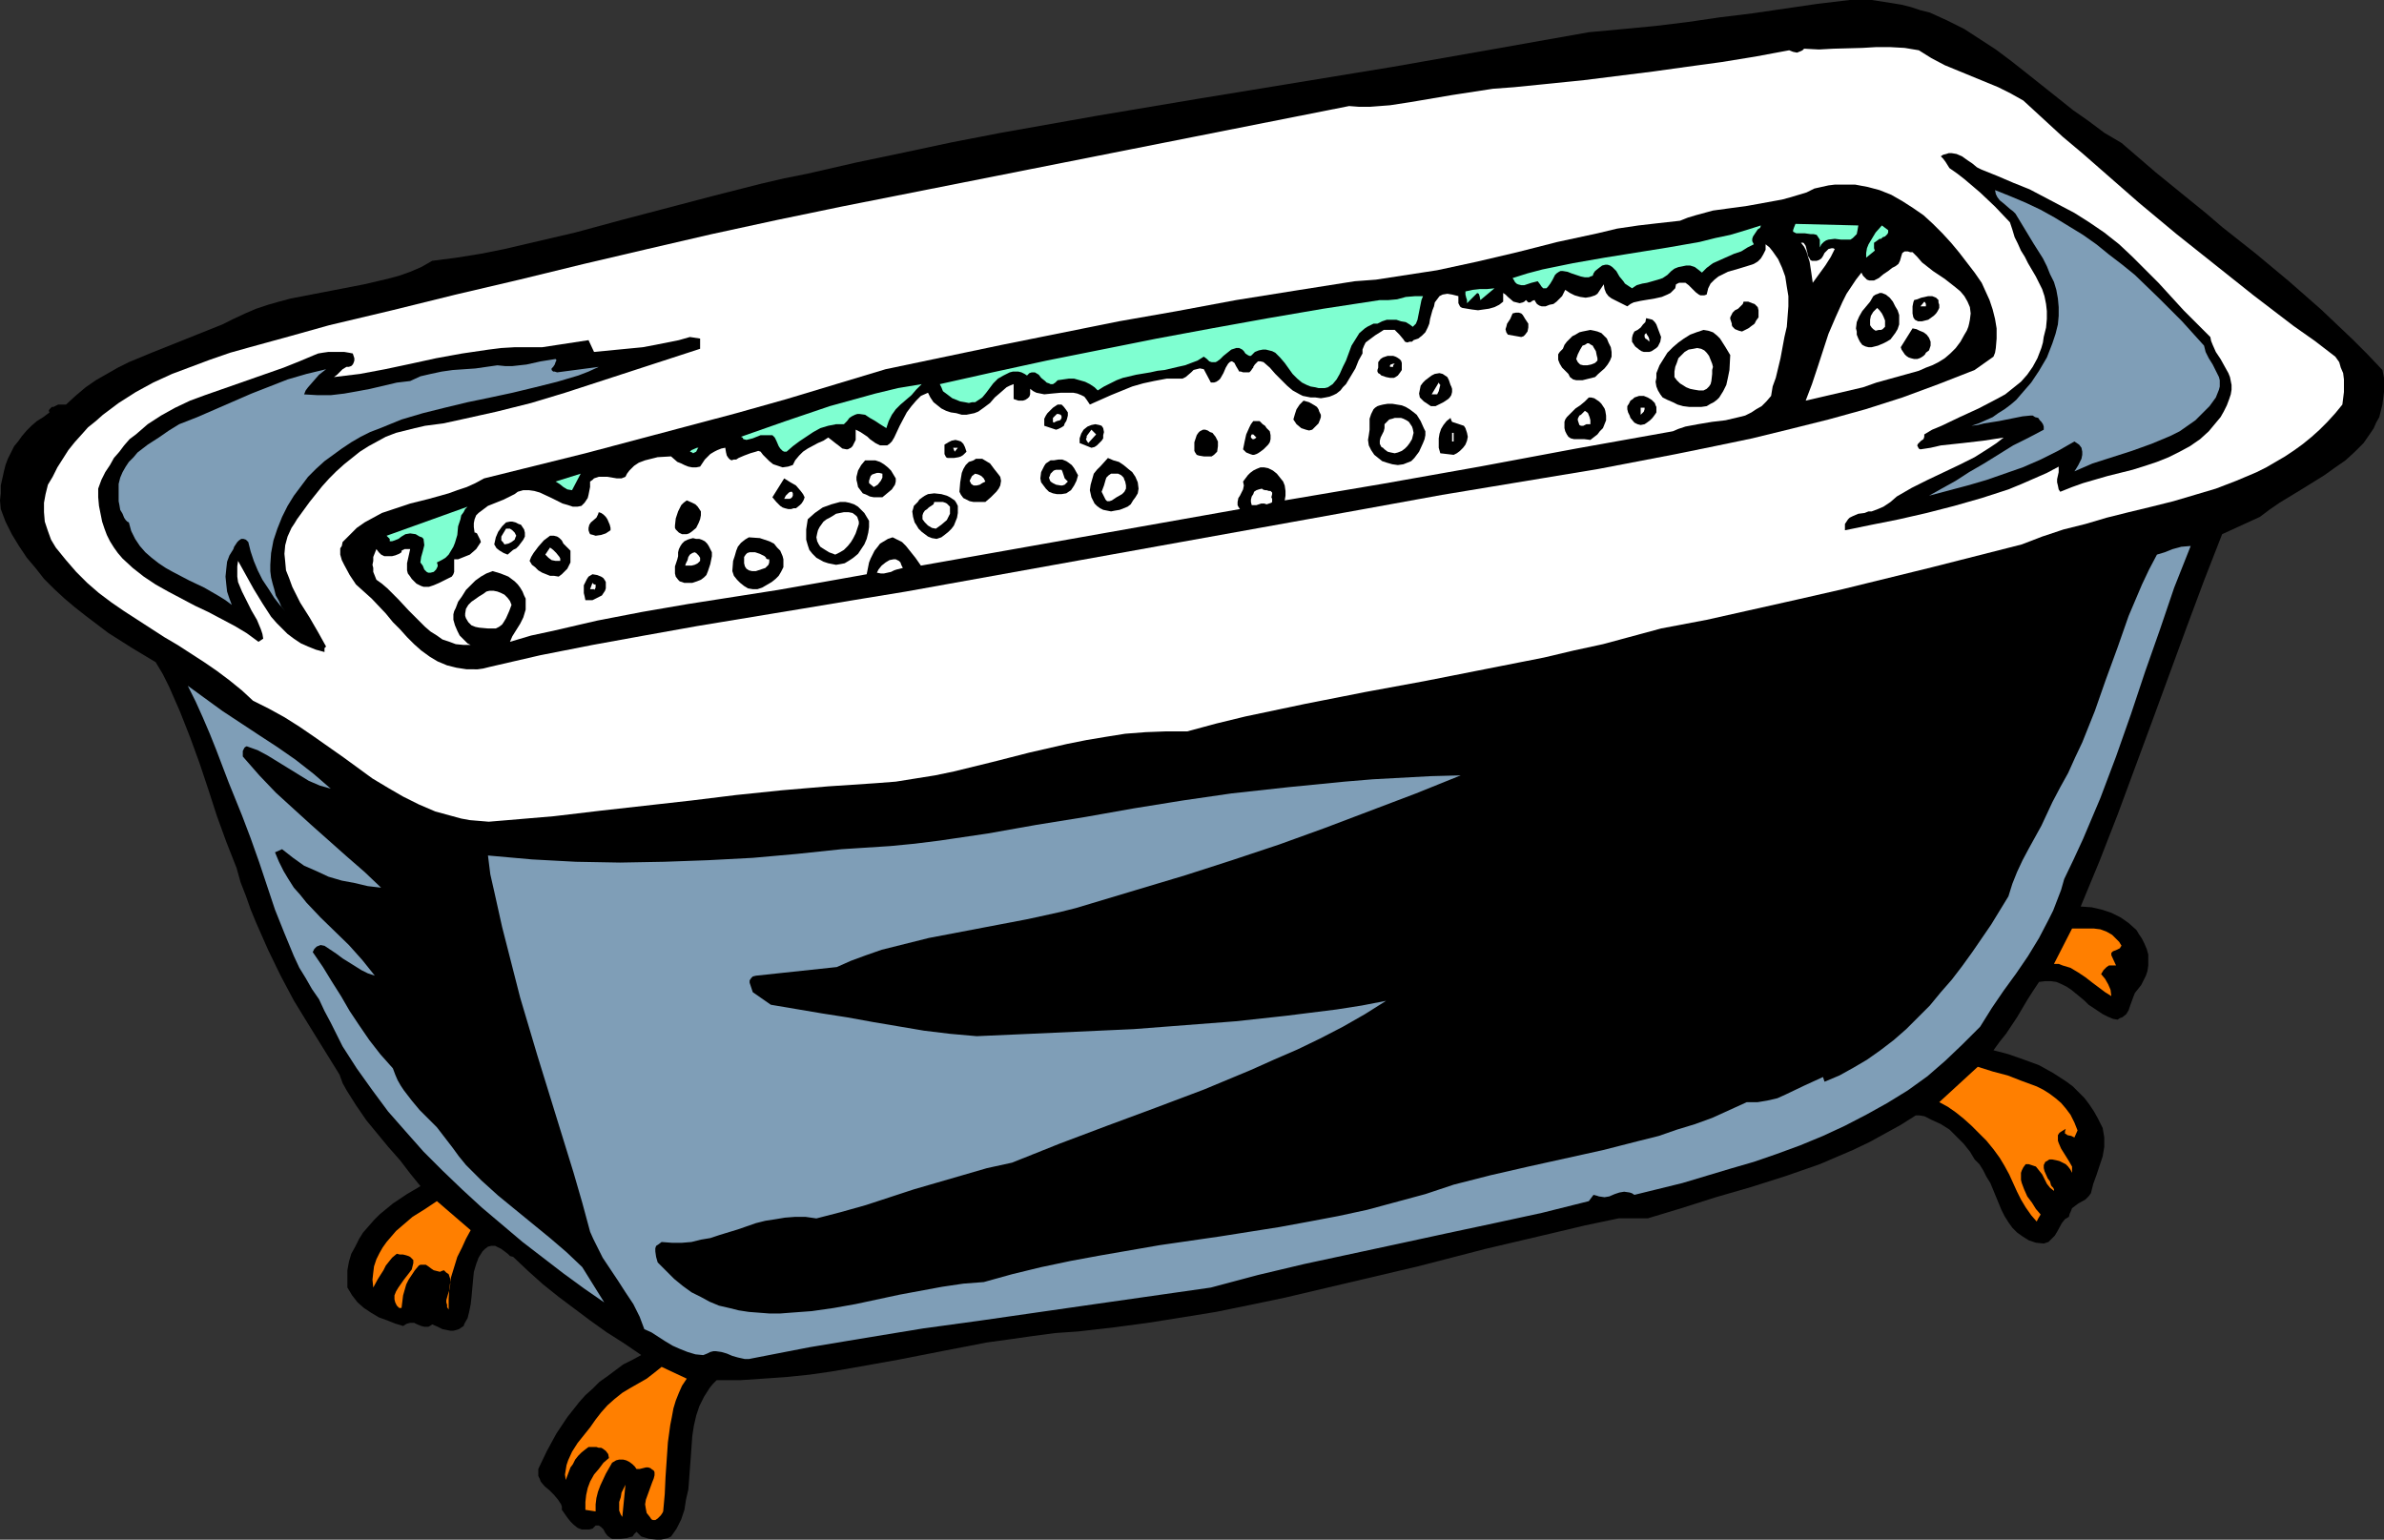 <?xml version="1.0" encoding="UTF-8" standalone="no"?>
<svg
   version="1.0"
   width="129.724mm"
   height="83.786mm"
   id="svg90"
   sodipodi:docname="Bathtub 06.wmf"
   xmlns:inkscape="http://www.inkscape.org/namespaces/inkscape"
   xmlns:sodipodi="http://sodipodi.sourceforge.net/DTD/sodipodi-0.dtd"
   xmlns="http://www.w3.org/2000/svg"
   xmlns:svg="http://www.w3.org/2000/svg">
  <rect width="100%" height="100%" fill="#333333" stroke="none"/>
  <sodipodi:namedview
     id="namedview90"
     pagecolor="#ffffff"
     bordercolor="#000000"
     borderopacity="0.25"
     inkscape:showpageshadow="2"
     inkscape:pageopacity="0.0"
     inkscape:pagecheckerboard="0"
     inkscape:deskcolor="#d1d1d1"
     inkscape:document-units="mm" />
  <defs
     id="defs1">
    <pattern
       id="WMFhbasepattern"
       patternUnits="userSpaceOnUse"
       width="6"
       height="6"
       x="0"
       y="0" />
  </defs>
  <path
     style="fill:#000000;fill-opacity:1;fill-rule:evenodd;stroke:none"
     d="m 436.32,29.405 6.949,5.978 6.949,5.655 3.394,2.747 3.394,2.908 6.949,5.493 6.787,5.655 6.626,5.816 3.232,3.07 3.232,3.07 3.07,3.07 3.07,3.231 0.323,1.616 v 1.454 1.454 l -0.162,1.293 -0.162,1.293 -0.646,2.585 -0.646,1.131 -0.485,1.131 -0.646,0.969 -1.454,2.1 -1.778,1.777 -1.939,1.777 -2.101,1.454 -2.262,1.616 -4.686,2.908 -4.525,2.747 -2.101,1.454 -1.939,1.454 -7.757,3.554 -3.717,9.532 -3.555,9.532 -7.11,19.388 -7.11,19.226 -3.717,9.532 -3.878,9.371 2.262,0.162 2.101,0.485 1.939,0.646 1.939,0.969 1.616,1.131 1.616,1.454 0.485,0.808 0.646,0.969 0.485,0.969 0.485,1.131 0.323,1.131 v 1.131 1.131 l -0.162,1.131 -0.323,0.969 -0.485,0.969 -0.485,0.969 -0.646,0.808 -0.646,0.808 -0.323,0.808 -0.646,1.777 -0.323,0.969 -0.485,0.808 -0.808,0.646 -0.485,0.162 -0.485,0.323 -0.97,-0.162 -1.131,-0.485 -0.97,-0.485 -0.97,-0.646 -1.939,-1.293 -0.808,-0.808 -0.97,-0.808 -1.778,-1.454 -0.97,-0.646 -0.97,-0.485 -1.131,-0.485 -1.131,-0.162 h -1.131 l -1.293,0.162 -1.293,1.939 -1.131,1.777 -2.101,3.554 -2.262,3.393 -1.293,1.616 -1.293,1.777 3.07,0.808 3.232,1.131 3.07,1.131 2.909,1.616 2.747,1.777 1.293,0.969 1.131,1.131 1.293,1.293 0.97,1.293 0.97,1.454 0.808,1.454 0.485,0.969 0.485,0.969 0.162,0.969 0.162,0.969 v 0.969 0.969 l -0.323,1.939 -0.646,1.939 -0.646,1.939 -0.646,1.777 -0.485,1.939 -0.485,0.646 -0.646,0.646 -1.454,0.808 -0.646,0.485 -0.646,0.485 -0.323,0.808 -0.162,0.323 -0.162,0.646 -0.808,0.485 -0.646,0.808 -0.97,1.777 -0.485,0.808 -0.646,0.646 -0.646,0.646 -0.485,0.162 -0.485,0.162 -1.616,-0.162 -1.454,-0.485 -1.293,-0.808 -1.131,-0.808 -0.97,-0.969 -0.808,-1.131 -0.808,-1.293 -0.646,-1.293 -1.131,-2.747 -1.131,-2.747 -0.808,-1.293 -0.646,-1.293 -0.808,-1.293 -0.97,-0.969 -0.97,-1.616 -1.293,-1.616 -1.454,-1.454 -1.454,-1.454 -1.778,-1.131 -1.778,-0.808 -1.616,-0.808 -0.97,-0.162 h -0.808 l -3.07,1.939 -3.232,1.777 -3.232,1.777 -3.394,1.616 -3.394,1.454 -3.394,1.454 -6.949,2.424 -7.11,2.262 -7.272,2.1 -7.11,2.262 -6.949,2.1 h -5.979 l -6.949,1.454 -6.787,1.616 -13.736,3.231 -13.736,3.554 -13.736,3.231 -13.736,3.231 -6.949,1.454 -7.11,1.454 -6.949,1.131 -7.11,1.131 -7.272,0.969 -7.11,0.808 -4.686,0.323 -4.848,0.646 -4.525,0.646 -4.686,0.646 -9.211,1.777 -9.05,1.777 -9.05,1.616 -4.686,0.808 -4.525,0.646 -4.686,0.485 -4.686,0.323 -4.848,0.323 h -4.848 l -0.808,0.808 -0.646,0.808 -1.131,1.777 -0.97,1.939 -0.646,1.939 -0.485,2.1 -0.323,2.1 -0.323,4.524 -0.162,2.1 -0.162,2.262 -0.162,2.1 -0.485,2.1 -0.323,2.1 -0.646,1.939 -0.97,1.939 -1.131,1.616 -0.646,0.323 -0.646,0.162 -0.808,0.162 h -0.808 l -1.616,-0.162 -1.616,-0.485 -0.97,-0.969 -0.485,0.485 -0.323,0.485 -0.646,0.162 -0.485,0.162 -1.293,0.162 h -1.293 -0.485 l -0.323,-0.162 -0.646,-0.485 -0.485,-0.646 -0.162,-0.323 -0.162,-0.323 -0.485,-0.485 -0.485,-0.323 h -0.323 -0.323 l -0.323,0.323 -0.323,0.323 -0.646,0.162 h -0.646 -0.97 l -0.808,-0.323 -0.808,-0.646 -0.646,-0.646 -0.646,-0.808 -1.131,-1.616 v -0.646 l -0.162,-0.485 -0.646,-0.969 -0.808,-0.969 -0.97,-0.969 -0.97,-0.808 -0.808,-0.969 -0.162,-0.485 -0.323,-0.646 v -0.646 -0.808 l 1.778,-3.716 1.939,-3.554 2.262,-3.393 2.424,-3.07 1.293,-1.454 1.454,-1.293 1.454,-1.454 1.616,-1.131 3.232,-2.423 1.939,-0.969 1.778,-0.969 -3.555,-2.423 -3.555,-2.262 -3.394,-2.424 -3.232,-2.423 -3.232,-2.424 -3.232,-2.585 -3.07,-2.747 -3.07,-2.908 -0.646,-0.162 -0.485,-0.485 -1.293,-0.969 -0.646,-0.323 -0.646,-0.323 h -0.808 l -0.646,0.162 -0.646,0.485 -0.485,0.485 -0.808,1.293 -0.485,1.293 -0.485,1.616 -0.162,1.616 -0.162,1.777 -0.162,1.777 -0.162,1.454 -0.323,1.616 -0.323,1.293 -0.646,1.131 -0.162,0.485 -0.485,0.323 -0.485,0.323 -0.485,0.162 -0.646,0.162 h -0.646 l -0.808,-0.162 -0.808,-0.162 -0.97,-0.485 -1.131,-0.485 -0.485,0.323 -0.323,0.162 h -0.808 l -0.646,-0.162 -0.808,-0.323 -0.646,-0.323 h -0.808 l -0.646,0.162 -0.323,0.162 -0.485,0.323 -1.616,-0.485 -1.616,-0.646 -1.778,-0.646 -1.616,-0.969 -1.454,-0.969 -1.293,-1.131 -1.131,-1.454 -0.485,-0.808 -0.485,-0.808 v -1.777 -1.777 l 0.323,-1.777 0.485,-1.616 0.808,-1.454 0.808,-1.616 0.808,-1.293 2.262,-2.585 1.131,-1.131 2.747,-2.262 2.909,-1.939 2.747,-1.616 -2.101,-2.585 -2.101,-2.747 -2.424,-2.747 -2.262,-2.747 -2.262,-2.747 -2.101,-3.07 -1.939,-3.07 -0.808,-1.454 -0.646,-1.777 -6.302,-10.179 -3.07,-5.009 -2.747,-5.17 -2.586,-5.332 -2.424,-5.493 -1.131,-2.747 -0.97,-2.747 -1.131,-2.908 -0.808,-2.908 -2.101,-5.332 -1.939,-5.332 -1.778,-5.493 -1.778,-5.332 -1.939,-5.332 -2.101,-5.332 -2.262,-5.17 -1.293,-2.585 -1.454,-2.424 -4.848,-2.908 -4.848,-3.07 -4.686,-3.554 -2.262,-1.777 -2.101,-1.777 -2.101,-1.939 -2.101,-2.1 -1.778,-2.262 -1.778,-2.1 -1.616,-2.424 L 2.424,109.865 1.131,107.28 0.162,104.695 0,102.918 0.162,101.464 V 99.848 L 0.485,98.394 0.808,96.94 1.131,95.647 1.616,94.355 2.262,93.062 2.909,91.77 3.717,90.8 4.525,89.669 5.494,88.538 l 0.97,-0.969 1.131,-0.969 1.293,-0.808 1.293,-0.969 -0.162,-0.323 0.162,-0.323 0.162,-0.162 0.323,-0.323 h 0.323 l 0.323,-0.162 0.646,-0.323 h 1.616 l 1.939,-1.777 2.101,-1.777 2.101,-1.454 2.262,-1.293 2.262,-1.293 2.262,-1.131 4.686,-1.939 4.848,-1.939 2.424,-0.969 2.424,-0.969 4.848,-1.939 2.262,-1.131 2.424,-1.131 2.262,-0.969 2.424,-0.808 2.262,-0.646 2.424,-0.646 5.01,-0.969 5.01,-0.969 5.01,-0.969 4.848,-1.131 2.424,-0.646 2.262,-0.808 2.262,-0.969 2.262,-1.293 5.01,-0.646 5.01,-0.808 4.848,-0.969 4.848,-1.131 9.696,-2.262 9.534,-2.585 19.069,-5.009 9.534,-2.423 4.848,-1.131 4.848,-0.969 9.858,-2.262 10.019,-2.1 9.858,-2.1 10.019,-1.939 20.038,-3.554 20.2,-3.393 40.4,-6.624 20.2,-3.554 20.038,-3.554 6.949,-0.646 6.787,-0.646 6.626,-0.808 6.626,-0.969 6.626,-0.808 6.626,-0.969 6.626,-0.969 L 380.406,0 h 2.262 2.262 l 2.101,0.323 2.101,0.323 1.939,0.323 1.939,0.485 1.939,0.646 1.939,0.485 3.555,1.616 3.555,1.777 3.232,2.1 3.232,2.1 3.232,2.423 3.07,2.423 6.302,5.009 3.232,2.585 3.232,2.262 3.232,2.423 z"
     id="path1" />
  <path
     style="fill:#ffffff;fill-opacity:1;fill-rule:evenodd;stroke:none"
     d="m 394.627,10.34 1.293,0.808 1.293,0.808 2.747,1.454 2.747,1.131 2.747,1.131 2.747,1.131 2.747,1.131 2.586,1.293 2.586,1.454 4.04,3.716 4.04,3.716 4.04,3.393 3.878,3.393 7.757,6.786 7.757,6.463 7.918,6.301 7.918,6.301 8.242,6.301 4.363,3.07 4.202,3.231 0.808,1.131 0.323,1.131 0.485,1.131 0.162,1.293 v 1.293 1.293 l -0.323,2.585 -1.454,1.777 -1.616,1.777 -1.616,1.616 -1.616,1.454 -1.778,1.454 -1.778,1.293 -1.939,1.293 -1.939,1.131 -1.939,1.131 -1.939,0.969 -4.202,1.777 -4.202,1.616 -4.363,1.293 -4.363,1.293 -4.525,1.131 -4.686,1.131 -4.525,1.131 -4.363,1.293 -4.525,1.131 -4.363,1.454 -4.202,1.616 -18.422,4.685 -18.422,4.524 -9.211,2.1 -9.373,2.1 -9.373,2.1 -9.373,1.777 -5.979,1.616 -5.979,1.616 -5.979,1.293 -6.141,1.454 -12.282,2.424 -12.282,2.423 -12.282,2.262 -12.282,2.424 -12.282,2.585 -5.979,1.454 -5.979,1.616 h -4.363 l -4.202,0.162 -4.202,0.323 -4.04,0.646 -3.878,0.646 -4.04,0.808 -7.757,1.777 -7.595,1.939 -7.918,1.939 -3.878,0.808 -4.04,0.646 -4.04,0.646 -4.202,0.323 -9.696,0.646 -9.534,0.808 -9.373,0.969 -9.211,1.131 -18.746,2.1 -9.534,1.131 -9.534,0.808 -1.939,0.162 -1.939,0.162 -1.939,-0.162 -1.939,-0.162 -1.778,-0.323 -1.778,-0.485 -1.778,-0.485 -1.778,-0.485 -3.394,-1.454 -3.232,-1.616 -3.07,-1.777 -3.232,-1.939 -5.979,-4.362 -5.979,-4.201 -3.07,-2.1 -3.07,-1.939 -3.232,-1.777 -3.232,-1.616 -2.262,-2.1 -2.586,-2.1 -2.586,-1.939 -2.586,-1.777 -5.494,-3.554 -2.747,-1.616 -2.747,-1.777 -5.494,-3.554 -2.586,-1.777 -2.586,-1.939 -2.424,-2.1 -2.262,-2.262 -2.101,-2.424 -2.101,-2.585 -0.97,-1.616 -0.646,-1.777 -0.646,-1.939 -0.162,-1.939 v -1.939 l 0.323,-1.777 0.485,-1.939 0.485,-0.808 0.485,-0.808 0.97,-1.939 1.131,-1.777 1.131,-1.777 1.293,-1.616 1.454,-1.616 1.293,-1.454 1.616,-1.293 1.454,-1.293 3.232,-2.423 3.555,-2.262 3.555,-1.939 3.878,-1.777 3.878,-1.454 3.878,-1.454 4.202,-1.454 4.04,-1.131 8.242,-2.262 8.08,-2.262 12.928,-3.07 13.09,-3.231 13.09,-3.07 13.251,-3.231 13.09,-3.07 13.251,-3.07 13.413,-2.908 13.251,-2.747 52.197,-10.34 52.197,-10.34 2.101,0.162 h 2.101 l 4.202,-0.323 4.202,-0.646 8.565,-1.454 4.202,-0.646 4.202,-0.646 4.363,-0.323 14.382,-1.454 14.221,-1.777 6.949,-0.969 7.11,-0.969 6.949,-1.131 6.949,-1.293 0.808,0.323 0.808,0.162 0.808,-0.323 0.323,-0.162 0.323,-0.323 3.07,0.162 2.909,-0.162 5.979,-0.162 2.747,-0.162 h 3.07 l 2.909,0.162 z"
     id="path2" />
  <path
     style="fill:#000000;fill-opacity:1;fill-rule:evenodd;stroke:none"
     d="m 432.764,47.824 3.07,2.423 2.747,2.585 5.333,5.332 5.171,5.655 2.747,2.747 2.747,2.747 0.162,0.808 0.323,0.808 0.646,1.454 0.97,1.454 0.808,1.454 0.808,1.454 0.323,0.808 0.162,0.808 0.162,0.808 v 0.969 l -0.162,0.969 -0.323,0.969 -0.485,1.293 -0.646,1.293 -0.646,1.131 -0.808,0.969 -1.616,1.939 -1.778,1.616 -2.101,1.454 -2.101,1.131 -2.262,1.131 -2.424,0.969 -2.424,0.808 -2.586,0.808 -2.586,0.646 -2.586,0.646 -5.01,1.454 -2.262,0.808 -2.424,0.969 -0.323,-0.485 -0.162,-0.808 -0.162,-0.646 v -0.646 l 0.323,-1.454 v -0.323 -0.323 -0.485 l -2.424,1.293 -2.586,1.131 -2.586,1.131 -2.747,1.131 -5.494,1.777 -5.656,1.616 -5.656,1.454 -5.656,1.293 -5.656,1.131 -5.494,1.131 v -0.646 -0.646 l 0.323,-0.485 0.323,-0.485 0.323,-0.323 0.646,-0.323 1.131,-0.485 1.293,-0.162 0.808,-0.323 h 0.646 l 1.293,-0.485 1.131,-0.485 1.454,-0.969 1.293,-1.131 3.07,-1.777 3.232,-1.616 6.464,-3.07 3.232,-1.616 3.07,-1.939 1.454,-0.969 1.454,-1.131 -2.101,0.323 -2.101,0.323 -4.202,0.485 -4.525,0.485 -2.101,0.485 -2.101,0.323 -0.323,-0.162 -0.162,-0.323 -0.162,-0.323 0.162,-0.323 0.323,-0.323 0.323,-0.323 0.485,-0.323 0.162,-0.485 v -0.485 l 1.616,-0.969 1.939,-0.808 3.717,-1.777 3.878,-1.777 3.717,-1.939 1.778,-0.969 1.616,-1.293 1.616,-1.293 1.293,-1.454 1.131,-1.616 0.97,-1.777 0.808,-2.1 0.323,-1.131 0.162,-1.131 0.485,-1.939 0.162,-1.777 v -1.616 l -0.162,-1.454 -0.323,-1.616 -0.485,-1.454 -0.646,-1.293 -0.646,-1.293 -1.616,-2.747 -0.646,-1.293 -0.808,-1.293 -0.646,-1.454 -0.646,-1.293 -0.485,-1.616 -0.485,-1.454 -3.07,-3.231 -3.07,-2.908 -3.232,-2.747 -1.454,-1.131 -1.616,-1.131 -0.808,-1.293 -0.485,-0.646 -0.485,-0.485 0.485,-0.323 0.646,-0.162 0.485,-0.162 h 0.646 l 0.97,0.162 1.131,0.485 1.131,0.808 0.97,0.646 0.97,0.808 0.97,0.485 3.232,1.293 3.394,1.454 3.232,1.293 3.07,1.616 3.07,1.616 3.07,1.616 3.07,1.939 z"
     id="path3" />
  <path
     style="fill:#000000;fill-opacity:1;fill-rule:evenodd;stroke:none"
     d="m 407.555,58.164 0.808,1.777 0.808,1.777 0.646,1.939 0.485,1.939 0.323,1.939 v 2.1 l -0.162,1.939 -0.162,0.969 -0.323,0.808 -3.878,2.747 -7.434,2.908 -7.434,2.747 -7.595,2.423 -7.595,2.1 -7.757,1.939 -7.918,1.939 -7.757,1.616 -7.918,1.616 -15.998,3.07 -32.158,5.332 -15.998,2.908 -11.635,2.1 -82.578,14.864 -10.827,1.777 -10.666,1.777 -21.493,3.554 -10.827,1.939 -10.666,1.939 -10.666,2.1 -10.504,2.424 -1.293,0.323 -1.131,0.162 H 97.121 95.99 l -2.101,-0.323 -1.939,-0.485 -1.939,-0.808 -1.616,-0.969 -1.778,-1.293 -1.454,-1.293 -1.454,-1.454 -1.454,-1.616 -1.454,-1.454 -1.454,-1.777 -2.909,-3.07 -1.616,-1.454 -1.616,-1.454 -1.293,-1.939 -1.131,-2.1 -0.485,-0.969 -0.323,-1.131 v -1.293 l 0.323,-0.485 0.162,-0.808 1.454,-1.454 1.454,-1.454 1.616,-1.131 1.778,-0.969 1.778,-0.969 1.939,-0.646 3.878,-1.293 3.878,-0.969 4.04,-1.131 1.778,-0.646 1.939,-0.646 1.778,-0.808 1.778,-0.969 20.846,-5.17 20.685,-5.493 10.342,-2.747 10.342,-2.908 10.181,-3.07 10.181,-3.07 23.917,-5.009 24.078,-4.847 11.958,-2.1 12.12,-2.262 12.12,-1.939 12.282,-1.939 4.363,-0.323 4.202,-0.646 4.202,-0.646 4.202,-0.646 8.242,-1.777 8.242,-1.939 8.242,-2.1 8.242,-1.777 4.04,-0.969 4.363,-0.646 4.202,-0.485 4.363,-0.485 1.616,-0.646 1.616,-0.485 3.555,-0.969 3.555,-0.485 3.555,-0.485 3.555,-0.646 3.555,-0.646 1.778,-0.485 1.616,-0.485 1.616,-0.485 1.616,-0.808 1.454,-0.323 1.454,-0.323 1.293,-0.162 h 1.454 1.293 1.454 l 2.586,0.485 2.424,0.646 2.424,0.969 2.262,1.293 2.262,1.454 2.101,1.454 1.939,1.777 1.939,1.939 1.778,1.939 1.616,1.939 1.616,2.1 1.616,2.1 z"
     id="path4" />
  <path
     style="fill:#7f9eb7;fill-opacity:1;fill-rule:evenodd;stroke:none"
     d="m 453.287,71.089 0.323,1.293 0.646,1.293 0.808,1.293 0.646,1.293 0.646,1.293 0.162,0.646 v 0.646 0.646 l -0.162,0.646 -0.323,0.808 -0.323,0.808 -1.293,1.777 -1.454,1.454 -1.454,1.454 -1.616,1.131 -1.616,1.131 -1.939,0.969 -1.939,0.808 -1.939,0.808 -4.04,1.454 -8.08,2.585 -3.717,1.616 0.323,-0.485 0.485,-0.808 0.646,-1.293 0.162,-0.808 v -0.646 l -0.162,-0.808 -0.485,-0.646 -0.97,-0.646 -3.394,1.939 -3.555,1.777 -3.717,1.616 -3.717,1.293 -3.717,1.293 -3.878,1.131 -7.918,2.1 2.586,-1.454 2.909,-1.616 2.747,-1.777 3.07,-1.777 5.979,-3.716 3.232,-1.616 3.07,-1.616 v -0.646 l -0.162,-0.485 -0.323,-0.485 -0.323,-0.323 -0.323,-0.485 -0.646,-0.162 -0.485,-0.323 h -0.485 l -1.616,0.162 -1.616,0.323 -3.232,0.646 -3.07,0.485 -0.646,0.162 -0.646,0.162 -1.293,0.162 1.454,-0.485 2.909,-1.293 1.131,-0.808 1.293,-0.808 1.293,-0.969 1.131,-0.969 0.97,-1.131 2.101,-2.423 1.616,-2.423 1.616,-2.747 1.131,-2.908 0.646,-1.939 0.485,-1.939 0.162,-1.777 v -1.777 l -0.162,-1.777 -0.323,-1.777 -0.485,-1.616 -0.808,-1.616 -0.646,-1.616 -0.808,-1.616 -1.939,-3.07 -3.717,-6.14 -0.485,-0.485 -0.646,-0.485 -1.293,-1.131 -0.808,-0.646 -0.485,-0.646 -0.323,-0.646 -0.162,-0.808 3.232,1.293 3.07,1.293 3.07,1.454 2.909,1.616 2.909,1.777 2.909,1.777 2.747,1.939 2.586,2.1 2.747,2.1 2.586,2.1 4.848,4.685 4.848,4.847 z"
     id="path5" />
  <path
     style="fill:#7fffd1;fill-opacity:1;fill-rule:evenodd;stroke:none"
     d="m 382.184,46.37 -0.162,0.969 -0.162,0.808 -0.485,0.485 -0.323,0.323 -0.485,0.323 h -0.646 -1.293 l -1.293,-0.162 -1.293,0.162 -0.485,0.162 -0.485,0.323 -0.485,0.485 -0.323,0.646 v -0.969 -0.646 l -0.323,-0.485 -0.323,-0.485 -0.646,-0.162 h -0.646 l -1.131,-0.162 h -1.778 l -0.323,-0.162 -0.323,-0.162 v -0.323 l 0.162,-0.485 0.323,-0.808 z"
     id="path6" />
  <path
     style="fill:#7fffd1;fill-opacity:1;fill-rule:evenodd;stroke:none"
     d="m 362.145,46.37 -0.162,0.485 -0.485,0.323 -0.323,0.485 -0.323,0.485 -0.323,0.485 -0.162,0.485 v 0.485 l 0.323,0.646 -1.293,0.646 -1.293,0.808 -1.454,0.485 -1.454,0.646 -1.454,0.646 -1.454,0.646 -1.293,0.969 -0.97,0.969 -0.808,-0.646 -0.646,-0.485 -0.97,-0.323 h -0.808 l -0.808,0.162 -0.808,0.162 -0.808,0.323 -0.646,0.485 -0.808,0.808 -0.97,0.646 -0.97,0.323 -1.131,0.323 -1.131,0.323 -0.97,0.162 -1.131,0.323 -0.97,0.646 -0.485,-0.323 -0.485,-0.323 -0.485,-0.323 -0.323,-0.485 -0.808,-0.969 -0.646,-1.131 -0.808,-0.808 -0.485,-0.323 -0.485,-0.162 h -0.485 l -0.646,0.162 -0.646,0.485 -0.808,0.646 -0.323,0.485 -0.162,0.485 -0.485,0.162 -0.323,0.162 h -0.808 l -0.808,-0.162 -1.939,-0.646 -0.808,-0.323 -0.97,-0.162 h -0.485 l -0.323,0.162 -0.485,0.323 -0.323,0.323 -0.485,0.969 -0.485,0.808 -0.485,0.646 -0.323,0.323 h -0.323 -0.323 l -0.323,-0.323 -0.323,-0.485 -0.485,-0.646 -0.646,0.162 -0.646,0.162 -1.454,0.485 h -0.646 l -0.646,-0.162 -0.323,-0.162 -0.323,-0.323 -0.162,-0.323 -0.323,-0.485 3.07,-0.969 3.07,-0.808 6.302,-1.293 6.464,-1.131 13.09,-2.1 6.464,-1.131 3.232,-0.808 3.07,-0.646 3.232,-0.969 z"
     id="path7" />
  <path
     style="fill:#7fffd1;fill-opacity:1;fill-rule:evenodd;stroke:none"
     d="m 388.324,47.339 v 0.485 l -0.162,0.323 -0.485,0.485 -0.485,0.162 -0.323,0.323 h -0.323 l -0.646,0.485 -0.485,0.323 v 0.323 0.808 l 0.162,0.485 -1.778,1.454 v -0.969 l 0.162,-0.969 0.323,-0.808 0.485,-0.808 0.97,-1.616 1.293,-1.454 z"
     id="path8" />
  <path
     style="fill:#ffffff;fill-opacity:1;fill-rule:evenodd;stroke:none"
     d="m 373.619,53.64 0.485,-0.162 0.485,-0.323 0.323,-0.485 0.323,-0.646 0.323,-0.323 0.485,-0.485 0.646,-0.162 h 0.323 l 0.323,0.162 -0.808,1.616 -1.131,1.777 -1.293,1.777 -1.293,1.777 -0.323,-2.262 -0.323,-2.1 -0.323,-0.969 -0.323,-1.131 -0.485,-0.969 -0.646,-0.808 h 0.485 l 0.162,0.162 0.323,0.485 0.162,0.646 0.162,0.646 0.162,0.808 0.323,0.485 0.162,0.323 0.323,0.162 h 0.485 z"
     id="path9" />
  <path
     style="fill:#ffffff;fill-opacity:1;fill-rule:evenodd;stroke:none"
     d="m 364.246,81.429 -0.97,1.131 -0.97,0.969 -1.131,0.646 -0.97,0.646 -1.293,0.646 -1.293,0.323 -2.747,0.646 -2.747,0.323 -2.909,0.485 -2.586,0.485 -1.454,0.485 -1.131,0.485 -19.877,3.554 -19.877,3.716 -20.038,3.554 -20.038,3.393 0.162,-0.969 v -0.969 l -0.162,-1.131 -0.323,-0.808 -0.646,-0.808 -0.646,-0.808 -0.808,-0.646 -0.97,-0.485 -0.808,-0.162 h -0.808 l -0.808,0.323 -0.646,0.323 -0.646,0.485 -0.485,0.485 -0.97,1.293 0.162,0.808 -0.162,0.808 -0.646,1.293 -0.323,0.485 -0.162,0.808 v 0.646 l 0.162,0.323 0.323,0.485 -65.61,11.633 -1.131,-1.616 -1.293,-1.616 -0.646,-0.808 -0.808,-0.808 -0.97,-0.485 -0.97,-0.485 -0.97,0.323 -0.808,0.485 -0.808,0.485 -0.485,0.646 -0.646,0.808 -0.808,1.616 -0.323,0.808 -0.485,2.423 -9.05,1.616 -9.211,1.616 -18.584,2.908 -9.373,1.616 -9.211,1.777 -9.05,2.1 -4.525,0.969 -4.363,1.293 0.485,-1.131 1.616,-2.585 0.646,-1.293 0.485,-1.616 v -0.646 -0.808 -0.808 l -0.323,-0.646 -0.323,-0.808 -0.485,-0.808 -0.485,-0.646 -0.646,-0.646 -0.646,-0.485 -0.646,-0.485 -1.616,-0.646 -1.616,-0.485 -1.293,0.485 -1.131,0.646 -1.131,0.808 -0.97,0.969 -0.97,0.969 -0.808,1.293 -0.808,1.131 -0.485,1.293 -0.323,0.646 -0.162,0.646 v 1.131 l 0.323,1.131 0.485,1.131 0.485,0.969 0.808,0.808 0.808,0.808 0.646,0.323 h -1.454 l -1.616,-0.162 -1.293,-0.485 -1.454,-0.485 -1.131,-0.808 -1.293,-0.808 -1.131,-0.969 -1.131,-1.131 -2.262,-2.262 -2.101,-2.262 -2.262,-2.262 -1.131,-0.969 -1.131,-0.808 -0.323,-0.808 -0.323,-0.808 v -0.808 l -0.162,-0.646 0.162,-0.808 v -0.808 l 0.323,-0.808 0.323,-0.808 0.485,0.646 0.485,0.485 0.646,0.323 h 0.808 0.808 l 0.646,-0.162 0.808,-0.323 0.485,-0.323 v -0.323 l 0.323,-0.162 0.323,-0.162 h 1.131 l -0.323,1.454 -0.323,1.454 v 0.646 0.808 l 0.162,0.646 0.485,0.646 0.323,0.485 0.485,0.485 0.485,0.485 0.97,0.485 0.485,0.162 H 88.234 l 0.97,-0.323 1.131,-0.485 1.939,-0.969 0.646,-0.323 0.323,-0.485 0.162,-0.485 v -0.485 -0.969 -1.131 h 0.808 l 0.808,-0.323 0.808,-0.323 0.808,-0.323 1.293,-1.131 0.97,-1.454 -0.162,-0.485 -0.323,-0.646 -0.323,-0.646 -0.323,-0.162 h -0.162 l -0.162,-1.131 v -0.808 l 0.162,-0.808 0.323,-0.808 0.485,-0.485 0.646,-0.485 0.646,-0.485 0.646,-0.485 1.616,-0.646 1.616,-0.646 1.616,-0.808 0.646,-0.323 0.646,-0.485 1.131,-0.323 h 1.131 l 1.131,0.162 1.131,0.323 2.424,1.131 2.262,1.131 1.131,0.323 0.97,0.323 h 0.97 l 0.808,-0.162 0.323,-0.323 0.323,-0.323 0.323,-0.485 0.323,-0.485 0.162,-0.646 0.162,-0.808 0.162,-0.808 v -1.131 l 0.485,-0.323 0.323,-0.323 0.97,-0.323 h 0.808 0.97 l 1.939,0.323 h 0.97 l 0.808,-0.323 0.323,-0.646 0.485,-0.646 0.97,-0.969 0.97,-0.646 1.293,-0.485 1.293,-0.323 1.293,-0.323 2.747,-0.162 1.293,1.131 0.808,0.323 0.646,0.323 0.808,0.323 0.808,0.162 h 0.808 l 0.808,-0.162 0.97,-1.454 0.646,-0.646 0.485,-0.485 0.808,-0.485 0.646,-0.323 0.808,-0.323 0.808,-0.162 0.162,0.969 0.162,0.646 0.323,0.485 0.323,0.323 0.323,0.162 0.485,-0.162 h 0.485 l 0.485,-0.323 1.131,-0.485 1.293,-0.485 1.131,-0.323 0.485,-0.162 0.485,0.162 0.485,0.646 0.646,0.646 0.646,0.646 0.808,0.646 0.97,0.323 0.97,0.323 1.131,-0.162 0.97,-0.323 0.485,-0.969 0.808,-0.969 0.808,-0.808 0.97,-0.646 2.101,-1.131 1.131,-0.485 0.97,-0.646 0.646,0.485 0.808,0.646 0.646,0.485 0.808,0.646 0.808,0.162 h 0.323 l 0.323,-0.162 0.323,-0.162 0.323,-0.323 0.323,-0.646 0.323,-0.646 v -2.1 l 0.97,0.485 0.97,0.646 0.485,0.323 0.485,0.485 1.131,0.808 0.97,0.485 h 0.485 0.485 0.485 l 0.485,-0.323 0.485,-0.485 0.485,-0.808 1.131,-2.423 1.454,-2.747 0.97,-1.293 0.97,-1.131 0.97,-0.969 1.454,-0.646 0.485,0.969 0.646,0.969 0.808,0.646 0.808,0.646 0.97,0.485 0.97,0.323 1.131,0.162 1.131,0.323 h 0.97 l 0.808,-0.162 0.808,-0.162 0.808,-0.323 1.131,-0.808 1.293,-0.969 0.97,-1.131 1.131,-0.969 1.293,-1.131 0.646,-0.323 0.808,-0.323 v 3.07 l 0.485,0.162 0.485,0.162 h 0.485 0.485 l 0.485,-0.162 0.485,-0.323 0.323,-0.323 0.162,-0.485 v -1.131 l 0.646,0.485 0.646,0.323 0.808,0.162 0.808,0.162 1.616,-0.162 1.778,-0.162 h 1.778 0.808 l 0.808,0.162 0.808,0.323 0.646,0.323 0.485,0.646 0.646,0.969 4.363,-1.939 4.363,-1.777 2.262,-0.646 2.262,-0.485 2.586,-0.485 h 2.586 0.646 l 0.646,-0.323 1.131,-0.969 0.485,-0.485 0.646,-0.162 0.646,-0.162 0.808,0.162 1.454,2.747 h 0.646 l 0.485,-0.162 0.485,-0.323 0.323,-0.323 0.646,-1.131 0.485,-1.131 0.485,-0.808 0.323,-0.323 0.323,-0.162 h 0.162 l 0.485,0.323 0.323,0.646 0.485,0.808 0.162,0.323 h 0.323 l 0.485,0.162 h 0.808 0.485 l 0.323,-0.323 0.323,-0.485 0.162,-0.162 v -0.162 l 0.323,-0.485 0.323,-0.323 0.323,-0.323 h 0.485 l 0.646,0.162 1.293,1.131 1.131,1.293 1.293,1.293 1.131,1.131 1.131,0.969 1.454,0.808 0.646,0.323 0.808,0.162 0.808,0.162 h 0.97 l 1.131,0.162 0.97,-0.162 0.808,-0.162 0.808,-0.323 0.646,-0.323 0.808,-0.646 0.485,-0.646 0.646,-0.646 0.97,-1.616 0.97,-1.616 0.646,-1.616 0.808,-1.454 v -0.808 l 0.323,-0.808 0.323,-0.646 0.646,-0.485 1.293,-0.969 1.293,-0.808 0.485,-0.323 h 0.808 0.646 0.808 l 0.485,0.485 0.485,0.485 0.808,0.969 0.323,0.485 0.485,0.162 0.485,-0.162 h 0.485 l 0.323,-0.323 0.97,-0.323 0.808,-0.646 0.646,-0.646 0.485,-0.969 0.323,-0.808 0.162,-0.969 0.485,-1.777 0.323,-0.808 0.162,-0.808 0.485,-0.646 0.485,-0.646 0.646,-0.323 0.97,-0.162 0.97,0.162 1.293,0.323 v 1.454 l 0.323,0.646 0.162,0.162 0.323,0.162 0.97,0.162 0.97,0.162 1.293,0.162 1.131,-0.162 1.131,-0.162 1.131,-0.323 0.97,-0.485 0.808,-0.646 v -1.777 l 0.485,0.323 0.485,0.485 1.131,0.969 0.646,0.162 0.646,0.162 0.646,-0.162 0.323,-0.162 0.323,-0.323 0.323,0.323 0.162,0.162 h 0.162 0.162 l 0.323,-0.162 0.162,-0.162 0.485,-0.162 0.162,0.323 0.323,0.485 0.485,0.323 0.485,0.162 h 0.808 l 0.808,-0.323 0.808,-0.162 0.646,-0.485 0.485,-0.485 0.646,-0.646 0.323,-0.646 0.323,-0.646 0.97,0.646 0.97,0.485 1.131,0.323 1.131,0.162 0.97,-0.162 0.97,-0.323 0.485,-0.323 0.323,-0.485 0.323,-0.485 0.323,-0.485 0.323,-0.485 0.162,0.969 0.323,0.808 0.485,0.646 0.646,0.485 1.616,0.808 1.616,0.808 0.646,-0.485 0.646,-0.323 1.454,-0.323 2.909,-0.485 1.454,-0.323 1.131,-0.485 0.646,-0.323 0.485,-0.485 0.485,-0.485 0.162,-0.808 0.646,-0.323 h 0.485 0.485 0.323 l 0.646,0.485 1.454,1.454 0.646,0.485 0.323,0.162 h 0.323 0.485 l 0.485,-0.162 0.323,-1.293 0.485,-0.969 0.808,-0.808 0.808,-0.646 0.97,-0.485 0.97,-0.485 2.262,-0.646 2.101,-0.646 0.97,-0.323 0.808,-0.485 0.646,-0.646 0.485,-0.808 0.485,-0.969 v -1.131 l 0.808,0.646 0.646,0.808 1.131,1.616 0.808,1.777 0.646,1.777 0.323,2.1 0.323,1.939 v 2.1 l -0.162,2.1 -0.162,2.1 -0.485,2.1 -0.808,4.362 -0.97,4.039 -0.646,1.777 z"
     id="path10" />
  <path
     style="fill:#ffffff;fill-opacity:1;fill-rule:evenodd;stroke:none"
     d="m 393.334,51.863 0.97,0.969 0.97,1.131 2.262,1.777 2.424,1.616 2.262,1.777 0.97,0.808 0.808,0.969 0.646,1.131 0.485,1.131 0.162,1.293 -0.162,1.293 -0.162,0.808 -0.162,0.646 -0.323,0.808 -0.485,0.808 -0.808,1.454 -0.97,1.293 -1.131,1.131 -1.131,0.969 -1.293,0.808 -1.293,0.646 -1.293,0.485 -1.454,0.646 -2.909,0.808 -2.909,0.808 -2.909,0.808 -2.747,0.969 -11.797,2.747 1.293,-3.393 1.131,-3.393 2.262,-6.947 1.454,-3.393 1.454,-3.231 0.808,-1.616 0.97,-1.454 0.97,-1.454 1.131,-1.454 0.323,0.646 0.485,0.485 0.323,0.323 0.485,0.162 h 0.485 0.485 l 0.97,-0.485 0.97,-0.808 0.97,-0.646 0.808,-0.646 0.323,-0.162 0.323,-0.162 0.646,-0.485 0.323,-0.646 0.323,-1.131 0.162,-0.485 0.485,-0.323 h 0.323 0.323 l 0.485,0.162 z"
     id="path11" />
  <path
     style="fill:#7fffd1;fill-opacity:1;fill-rule:evenodd;stroke:none"
     d="m 304.454,61.718 -0.162,-0.808 -0.162,-0.485 -0.323,-0.162 -2.101,2.1 V 61.718 l -0.162,-0.485 -0.162,-0.646 V 59.941 l 1.454,-0.323 1.454,-0.162 h 1.454 l 1.616,-0.162 z"
     id="path12" />
  <path
     style="fill:#000000;fill-opacity:1;fill-rule:evenodd;stroke:none"
     d="m 390.587,64.788 v 0.969 0.969 l -0.323,0.969 -0.485,0.808 -0.485,0.646 -0.485,0.646 -0.808,0.485 -0.646,0.323 -1.131,0.485 -1.293,0.323 h -0.646 l -0.646,-0.162 -0.646,-0.323 -0.485,-0.646 -0.323,-0.646 -0.323,-0.808 v -0.646 l -0.162,-0.646 0.162,-1.293 0.485,-1.131 0.646,-1.131 0.808,-0.969 0.808,-0.969 0.646,-1.131 0.485,-0.323 0.485,-0.162 0.323,-0.162 h 0.485 l 0.808,0.323 0.808,0.646 0.646,0.808 0.485,0.969 0.485,0.808 z"
     id="path13" />
  <path
     style="fill:#7fffd1;fill-opacity:1;fill-rule:evenodd;stroke:none"
     d="m 292.657,60.911 -0.323,0.808 -0.162,0.808 -0.323,1.616 -0.162,0.808 -0.162,0.808 -0.323,0.808 -0.646,0.646 -0.646,-0.485 -0.808,-0.485 -0.97,-0.162 -0.97,-0.323 h -0.97 -0.97 l -0.97,0.323 -0.97,0.485 h -0.808 l -0.646,0.323 -0.646,0.323 -0.485,0.323 -1.131,0.969 -0.808,1.293 -0.808,1.293 -1.131,3.07 -0.646,1.293 -0.646,1.454 -0.646,1.131 -0.808,0.969 -0.485,0.323 -0.485,0.323 -0.646,0.162 h -0.646 -0.646 l -0.646,-0.162 -0.97,-0.162 -0.808,-0.323 -0.97,-0.485 -0.97,-0.808 -0.97,-0.969 -1.616,-2.262 -0.97,-1.131 -0.97,-0.969 -0.646,-0.323 -0.646,-0.162 -0.646,-0.162 h -0.646 l -0.808,0.162 -0.808,0.323 -0.323,0.323 -0.323,0.323 -0.162,0.162 h -0.323 l -0.323,-0.162 -0.485,-0.323 -0.323,-0.485 -0.323,-0.323 -0.646,-0.323 h -0.323 -0.323 l -0.485,0.162 -0.485,0.162 -0.808,0.646 -0.808,0.646 -0.646,0.646 -0.646,0.485 -0.323,0.162 h -0.323 -0.485 l -0.485,-0.162 -0.485,-0.485 -0.646,-0.485 -1.293,0.808 -1.293,0.485 -1.293,0.485 -1.454,0.323 -2.747,0.646 -1.454,0.162 -1.454,0.323 -2.909,0.485 -2.747,0.646 -1.293,0.485 -1.293,0.646 -1.293,0.646 -1.293,0.808 -0.646,-0.646 -0.97,-0.646 -0.97,-0.485 -1.131,-0.323 -1.131,-0.323 h -1.131 l -1.131,0.162 -1.131,0.162 -0.485,0.485 -0.485,0.323 h -0.485 l -0.323,-0.162 -0.485,-0.162 -0.323,-0.323 -0.808,-0.646 -0.485,-0.646 -0.808,-0.485 h -0.323 -0.323 l -0.485,0.162 -0.485,0.485 -0.485,-0.323 -0.646,-0.323 -0.646,-0.162 h -0.485 -0.646 l -0.646,0.162 -0.646,0.323 -0.646,0.323 -1.131,0.646 -0.97,0.969 -1.454,1.939 -0.808,0.969 -0.97,0.646 -0.485,0.323 h -0.646 l -0.646,0.162 -0.808,-0.162 -0.97,-0.162 -0.808,-0.323 -0.808,-0.323 -0.646,-0.485 -0.646,-0.485 -0.646,-0.485 -0.323,-0.808 -0.323,-0.646 10.827,-2.423 11.15,-2.423 11.312,-2.262 11.312,-2.262 11.312,-2.1 11.635,-2.1 11.312,-1.939 11.635,-1.777 h 0.808 0.97 l 1.778,-0.162 1.778,-0.485 1.939,-0.162 z"
     id="path14" />
  <path
     style="fill:#000000;fill-opacity:1;fill-rule:evenodd;stroke:none"
     d="m 398.828,62.688 v 0.646 l -0.323,0.646 -0.323,0.485 -0.485,0.485 -1.131,0.808 -1.293,0.323 h -0.485 -0.323 l -0.646,-0.323 -0.323,-0.485 -0.162,-0.808 v -0.646 -0.808 l 0.162,-0.808 0.162,-0.485 0.646,-0.162 0.808,-0.323 1.454,-0.323 h 0.808 l 0.808,0.323 0.162,0.162 0.323,0.323 v 0.485 z"
     id="path15" />
  <path
     style="fill:#000000;fill-opacity:1;fill-rule:evenodd;stroke:none"
     d="m 361.66,63.819 v 0.808 0.646 l -0.485,0.646 -0.323,0.646 -1.293,0.969 -1.293,0.646 -0.646,-0.162 -0.808,-0.323 -0.162,-0.162 -0.323,-0.323 -0.162,-0.323 v -0.323 l -0.162,-0.485 -0.162,-0.485 V 65.273 l 0.162,-0.323 0.323,-0.646 0.485,-0.485 0.646,-0.323 0.485,-0.485 0.485,-0.485 0.162,-0.485 h 0.97 l 0.808,0.323 0.485,0.162 0.323,0.323 0.323,0.323 z"
     id="path16" />
  <path
     style="fill:#ffffff;fill-opacity:1;fill-rule:evenodd;stroke:none"
     d="m 396.081,63.011 h -1.131 l 0.808,-0.969 0.162,0.162 0.162,0.323 z"
     id="path17" />
  <path
     style="fill:#ffffff;fill-opacity:1;fill-rule:evenodd;stroke:none"
     d="m 386.385,67.858 -0.646,0.162 -0.485,-0.323 -0.323,-0.323 -0.323,-0.485 V 65.758 l 0.162,-0.808 0.485,-0.808 0.808,-0.808 0.485,0.485 0.485,0.646 0.323,0.646 0.323,0.808 v 0.646 0.646 l -0.162,0.162 -0.323,0.323 -0.323,0.162 z"
     id="path18" />
  <path
     style="fill:#000000;fill-opacity:1;fill-rule:evenodd;stroke:none"
     d="m 314.312,66.565 v 0.808 l -0.162,0.808 -0.485,0.646 -0.323,0.323 -0.485,0.162 -2.747,-0.485 -0.323,-0.485 -0.162,-0.646 0.162,-0.485 0.162,-0.646 0.323,-0.485 0.323,-0.485 0.485,-1.131 0.646,-0.162 h 0.646 l 0.485,0.162 0.323,0.323 0.485,0.808 z"
     id="path19" />
  <path
     style="fill:#000000;fill-opacity:1;fill-rule:evenodd;stroke:none"
     d="m 341.622,69.312 -0.162,0.969 -0.485,0.969 -0.323,0.323 -0.485,0.323 -0.485,0.323 -0.485,0.162 h -0.646 -0.485 l -0.485,-0.162 -0.485,-0.323 -0.808,-0.646 -0.646,-0.969 v -0.808 l 0.162,-0.646 0.323,-0.646 0.646,-0.323 0.646,-0.485 0.485,-0.646 0.485,-0.485 0.162,-0.808 0.646,0.162 0.646,0.162 0.485,0.485 0.323,0.485 0.485,1.293 z"
     id="path20" />
  <path
     style="fill:#000000;fill-opacity:1;fill-rule:evenodd;stroke:none"
     d="m 396.728,72.059 -0.646,0.485 -0.162,0.323 -0.323,0.323 -0.485,0.323 -0.323,0.162 -0.485,0.162 h -0.646 l -0.646,-0.162 -0.485,-0.162 -0.485,-0.323 -0.323,-0.323 -0.323,-0.485 -0.323,-0.485 -0.162,-0.485 2.424,-3.878 0.808,0.162 0.646,0.323 0.808,0.323 0.646,0.485 0.485,0.646 0.323,0.808 v 0.808 l -0.162,0.485 z"
     id="path21" />
  <path
     style="fill:#000000;fill-opacity:1;fill-rule:evenodd;stroke:none"
     d="m 331.28,71.412 0.162,0.969 v 0.969 l -0.323,0.808 -0.485,0.808 -0.646,0.808 -1.293,1.131 -0.646,0.646 -1.293,0.323 -1.293,0.323 h -0.646 -0.646 l -0.646,-0.162 -0.646,-0.485 -0.323,-0.646 -0.646,-0.646 -0.646,-0.646 -0.485,-0.808 -0.323,-0.808 v -0.808 -0.323 l 0.323,-0.485 0.323,-0.323 0.323,-0.323 0.323,-0.808 0.485,-0.646 0.485,-0.485 0.646,-0.646 0.646,-0.323 0.808,-0.485 0.646,-0.162 0.808,-0.162 0.808,-0.162 0.808,0.162 0.646,0.162 0.808,0.323 0.485,0.485 0.646,0.646 0.323,0.808 z"
     id="path22" />
  <path
     style="fill:#000000;fill-opacity:1;fill-rule:evenodd;stroke:none"
     d="m 355.843,73.028 -0.162,3.07 -0.323,1.616 -0.323,1.454 -0.646,1.293 -0.808,1.293 -0.485,0.485 -0.646,0.485 -0.646,0.323 -0.808,0.485 -1.131,0.162 h -1.293 -1.131 l -1.293,-0.162 -1.131,-0.323 -0.97,-0.485 -1.131,-0.485 -0.97,-0.485 -0.485,-0.646 -0.485,-0.808 -0.323,-0.808 -0.162,-0.969 0.162,-0.808 v -0.969 l 0.323,-0.808 0.323,-0.808 0.808,-1.293 0.808,-1.293 1.131,-1.131 1.131,-0.969 1.131,-0.808 1.293,-0.808 1.293,-0.485 1.454,-0.485 0.97,0.162 0.97,0.323 0.808,0.646 0.646,0.646 1.131,1.777 z"
     id="path23" />
  <path
     style="fill:#ffffff;fill-opacity:1;fill-rule:evenodd;stroke:none"
     d="m 339.198,70.281 -0.485,-0.485 -0.323,-0.162 -0.162,-0.323 v -0.162 -0.323 l 0.323,-0.323 0.162,0.323 0.323,0.485 0.162,0.485 z"
     id="path24" />
  <path
     style="fill:#000000;fill-opacity:1;fill-rule:evenodd;stroke:none"
     d="m 143.985,71.735 -13.898,4.524 -6.949,2.262 -6.949,2.262 -6.949,2.1 -7.11,1.777 -7.272,1.616 -3.717,0.808 -3.717,0.485 -2.101,0.485 -1.939,0.485 -1.939,0.485 -2.101,0.808 -1.778,0.969 -1.778,0.969 -1.778,1.131 -1.616,1.293 -1.616,1.293 -1.616,1.454 -1.454,1.454 -1.454,1.616 -2.586,3.231 -2.586,3.554 -0.485,0.808 -0.646,0.969 -0.808,1.777 -0.485,1.777 -0.162,1.777 0.162,1.616 0.162,1.777 0.646,1.616 0.646,1.777 0.808,1.616 0.808,1.616 1.939,3.07 1.778,3.07 0.808,1.454 0.808,1.454 -0.323,0.323 v 0.162 0.646 l -1.778,-0.485 -1.616,-0.646 -1.454,-0.646 -1.454,-0.969 -1.293,-0.969 -1.131,-1.131 -1.131,-1.131 -1.131,-1.293 -1.778,-2.747 -1.778,-2.908 -3.232,-5.816 -0.162,1.131 v 1.131 0.969 l 0.162,1.131 0.808,1.939 0.97,1.939 0.97,1.939 1.131,1.939 0.808,1.939 0.323,0.969 0.162,0.969 -0.97,0.646 -2.424,-1.777 -2.424,-1.454 -2.747,-1.454 -2.747,-1.454 -2.747,-1.293 -5.494,-2.908 -2.586,-1.454 -2.424,-1.616 -2.262,-1.777 -2.101,-1.939 -0.97,-1.131 -0.808,-1.131 -0.808,-1.293 -0.646,-1.293 -0.485,-1.293 -0.485,-1.454 -0.323,-1.616 -0.323,-1.616 -0.162,-1.777 v -1.777 l 0.646,-1.777 0.808,-1.616 0.97,-1.454 0.808,-1.454 1.131,-1.293 0.97,-1.293 1.131,-1.293 1.293,-0.969 2.424,-2.1 2.747,-1.777 2.909,-1.616 3.07,-1.454 3.07,-1.131 3.232,-1.131 6.464,-2.262 6.464,-2.262 3.232,-1.293 3.07,-1.293 0.808,-0.323 0.97,-0.162 1.131,-0.162 h 1.131 2.101 l 0.97,0.162 0.808,0.162 0.162,0.485 0.162,0.485 v 0.485 l -0.162,0.485 -0.162,0.323 -0.323,0.323 -0.485,0.162 H 71.266 l -0.808,0.485 -0.485,0.485 -0.646,0.646 -0.646,0.485 5.333,-0.646 5.171,-0.969 5.333,-1.131 5.171,-1.131 5.333,-0.969 5.494,-0.808 2.586,-0.323 2.747,-0.162 h 2.909 2.747 l 9.534,-1.454 1.131,2.423 5.01,-0.485 5.01,-0.485 2.586,-0.485 2.424,-0.485 2.424,-0.485 2.262,-0.646 2.101,0.323 z"
     id="path25" />
  <path
     style="fill:#ffffff;fill-opacity:1;fill-rule:evenodd;stroke:none"
     d="m 328.371,73.028 0.162,0.646 v 0.485 l -0.162,0.162 -0.323,0.323 -0.808,0.323 -0.808,0.162 h -0.808 l -0.646,-0.162 -0.485,-0.485 -0.323,-0.646 0.323,-0.969 0.485,-0.969 0.485,-0.808 0.485,-0.162 0.485,-0.323 h 0.323 l 0.485,0.323 0.323,0.162 0.162,0.323 0.485,0.808 z"
     id="path26" />
  <path
     style="fill:#ffffff;fill-opacity:1;fill-rule:evenodd;stroke:none"
     d="m 352.288,75.452 -0.162,0.646 V 76.906 l -0.162,1.454 -0.162,0.646 -0.323,0.485 -0.485,0.485 -0.646,0.323 h -0.97 l -0.97,-0.162 -0.808,-0.162 -0.808,-0.323 -1.293,-0.808 -0.646,-0.646 -0.485,-0.646 v -1.131 l 0.162,-0.969 0.323,-0.808 0.323,-0.969 0.646,-0.646 0.646,-0.646 0.808,-0.485 0.97,-0.162 0.808,-0.162 0.808,0.162 0.646,0.323 0.485,0.485 0.485,0.646 0.323,0.808 0.323,0.808 z"
     id="path27" />
  <path
     style="fill:#000000;fill-opacity:1;fill-rule:evenodd;stroke:none"
     d="m 287.486,77.229 -0.485,0.323 -0.323,0.162 h -0.808 l -0.808,-0.162 -0.485,-0.162 -0.485,-0.162 -0.323,-0.323 -0.323,-0.162 -0.162,-0.323 v -0.323 l 0.162,-0.485 v -1.131 l 0.485,-0.646 0.485,-0.323 0.485,-0.162 0.485,-0.162 h 1.131 l 0.485,0.162 0.323,0.162 0.485,0.323 0.323,0.323 0.162,0.485 v 0.485 0.485 0.485 l -0.323,0.485 z"
     id="path28" />
  <path
     style="fill:#7f9eb7;fill-opacity:1;fill-rule:evenodd;stroke:none"
     d="m 114.251,73.836 0.162,0.162 v 0.162 l -0.162,0.323 -0.162,0.485 -0.323,0.485 -0.323,0.323 v 0.323 l 0.162,0.162 0.162,0.162 h 0.323 l 0.485,0.162 8.565,-1.131 -2.101,0.969 -2.101,0.808 -4.363,1.293 -4.525,1.131 -4.686,1.131 -4.525,0.969 -4.686,0.969 -4.686,1.131 -4.525,1.131 -4.363,1.293 -4.363,1.777 -2.101,0.808 -1.939,0.969 -1.939,1.131 -1.939,1.293 -1.778,1.293 -1.778,1.293 -1.778,1.616 -1.616,1.616 -1.454,1.939 -1.454,1.939 -1.293,2.1 -1.131,2.262 -0.97,2.423 -0.808,2.424 -0.485,2.585 -0.162,2.424 v 1.293 l 0.162,1.293 0.323,1.293 0.323,1.131 0.323,1.293 0.646,1.131 0.485,1.131 0.808,0.969 -1.131,-1.293 -1.131,-1.454 -1.131,-1.777 -1.293,-1.939 -0.97,-1.939 -0.808,-1.939 -0.646,-1.939 -0.485,-1.939 -0.485,-0.485 -0.485,-0.162 h -0.485 l -0.485,0.323 -0.323,0.323 -0.323,0.485 -0.323,0.485 -0.162,0.485 -0.808,1.293 -0.485,1.293 -0.162,1.454 -0.162,1.616 0.162,1.616 0.162,1.454 0.485,1.454 0.485,1.293 -1.293,-0.969 -1.293,-0.808 -3.07,-1.777 -3.07,-1.454 -3.394,-1.777 -1.454,-0.808 -1.454,-0.969 -1.454,-1.131 -1.293,-1.131 -1.131,-1.293 -0.97,-1.454 -0.808,-1.616 -0.485,-1.777 -0.323,-0.162 -0.323,-0.323 -0.323,-0.485 -0.323,-0.808 -0.485,-0.808 -0.162,-0.969 -0.162,-0.808 v -0.808 -1.454 -1.293 l 0.323,-1.293 0.485,-1.131 0.646,-1.131 0.646,-0.969 0.97,-0.969 0.808,-0.969 2.101,-1.616 2.262,-1.454 2.101,-1.454 2.101,-1.293 3.717,-1.454 3.717,-1.616 7.434,-3.231 3.717,-1.454 3.717,-1.454 3.878,-1.131 4.04,-0.969 -1.454,1.131 -1.131,1.293 -1.131,1.293 -0.485,0.646 -0.323,0.808 2.747,0.162 h 2.747 l 2.747,-0.323 2.747,-0.485 2.586,-0.485 2.747,-0.646 2.747,-0.646 2.747,-0.323 2.101,-0.969 2.101,-0.485 2.262,-0.485 2.262,-0.323 4.686,-0.323 2.262,-0.323 2.262,-0.323 1.616,0.162 h 1.454 l 2.909,-0.323 2.909,-0.646 z"
     id="path29" />
  <path
     style="fill:#ffffff;fill-opacity:1;fill-rule:evenodd;stroke:none"
     d="m 286.84,74.805 -0.162,0.162 -0.162,0.162 v 0.162 0.162 h -0.646 V 75.128 l 0.162,-0.162 0.485,-0.162 z"
     id="path30" />
  <path
     style="fill:#000000;fill-opacity:1;fill-rule:evenodd;stroke:none"
     d="m 298.636,79.975 v 0.646 l -0.162,0.646 -0.323,0.485 -0.323,0.323 -0.97,0.646 -0.97,0.485 -0.646,0.323 h -0.485 -0.485 l -0.485,-0.323 -0.97,-0.646 -0.808,-0.808 -0.162,-0.808 0.162,-0.808 0.162,-0.808 0.485,-0.646 0.485,-0.485 0.646,-0.485 0.646,-0.485 0.646,-0.323 0.97,-0.162 0.646,0.162 0.485,0.323 0.485,0.323 0.323,0.646 0.162,0.485 0.162,0.485 0.162,0.323 z"
     id="path31" />
  <path
     style="fill:#ffffff;fill-opacity:1;fill-rule:evenodd;stroke:none"
     d="m 295.566,81.106 h -1.131 l 1.454,-2.423 0.162,0.323 0.162,0.162 -0.162,0.646 -0.162,0.646 z"
     id="path32" />
  <path
     style="fill:#7fffd1;fill-opacity:1;fill-rule:evenodd;stroke:none"
     d="m 189.557,79.006 -1.131,1.131 -0.97,1.131 -1.131,0.969 -1.131,0.969 -0.97,0.969 -0.808,1.131 -0.646,1.293 -0.485,1.454 -1.293,-0.808 -0.97,-0.646 -1.131,-0.646 -0.97,-0.646 -1.131,-0.162 h -0.485 l -0.485,0.162 -0.646,0.323 -0.485,0.323 -0.485,0.646 -0.646,0.646 h -0.808 -0.808 l -1.616,0.323 -1.616,0.485 -1.454,0.808 -1.454,0.969 -1.454,0.969 -1.293,0.969 -1.293,1.131 h -0.485 l -0.323,-0.162 -0.485,-0.485 -0.323,-0.485 -0.485,-1.131 -0.323,-0.646 -0.485,-0.485 h -0.485 -0.323 -0.808 -0.808 l -0.808,0.323 -0.808,0.323 -0.646,0.162 -0.646,0.162 -0.646,-0.162 -0.162,-0.323 -0.323,-0.162 9.211,-3.231 9.05,-3.07 4.686,-1.293 4.686,-1.293 4.686,-1.131 z"
     id="path33" />
  <path
     style="fill:#000000;fill-opacity:1;fill-rule:evenodd;stroke:none"
     d="m 340.652,84.822 -0.323,0.485 -0.485,0.646 -0.485,0.485 -0.646,0.485 -0.485,0.323 -0.808,0.162 -0.646,-0.162 -0.646,-0.323 -0.808,-0.969 -0.162,-0.485 -0.323,-0.646 -0.162,-0.646 v -0.646 l 0.323,-0.485 0.323,-0.646 0.485,-0.323 0.323,-0.323 0.97,-0.323 h 0.97 l 0.808,0.323 0.808,0.485 0.646,0.646 0.162,0.485 0.162,0.323 v 0.646 z"
     id="path34" />
  <path
     style="fill:#000000;fill-opacity:1;fill-rule:evenodd;stroke:none"
     d="m 330.148,84.499 0.162,0.969 v 0.969 l -0.323,0.808 -0.323,0.808 -0.646,0.646 -0.485,0.646 -1.454,1.131 -1.293,-0.162 h -1.454 -0.646 l -0.646,-0.162 -0.485,-0.323 -0.323,-0.485 -0.323,-0.646 -0.162,-0.646 V 87.407 86.761 l 0.162,-0.485 0.323,-0.485 0.808,-0.808 0.97,-0.969 0.97,-0.646 0.97,-0.808 0.808,-0.808 h 0.485 l 0.646,0.162 0.485,0.323 0.485,0.323 0.485,0.485 0.323,0.485 0.323,0.485 z"
     id="path35" />
  <path
     style="fill:#000000;fill-opacity:1;fill-rule:evenodd;stroke:none"
     d="m 271.649,85.307 v 0.485 l -0.162,0.485 -0.323,0.808 -0.646,0.646 -0.646,0.646 -0.646,0.162 -0.646,-0.162 -0.485,-0.162 -0.485,-0.162 -0.97,-0.808 -0.646,-0.969 0.323,-1.131 0.323,-0.969 0.646,-0.969 0.323,-0.323 0.485,-0.485 1.131,0.323 1.131,0.646 0.485,0.323 0.323,0.485 0.162,0.485 z"
     id="path36" />
  <path
     style="fill:#000000;fill-opacity:1;fill-rule:evenodd;stroke:none"
     d="m 219.614,84.822 v 0.646 l -0.162,0.646 -0.162,0.485 -0.323,0.485 -0.162,0.485 -0.485,0.323 -0.646,0.323 -0.485,0.162 -2.424,-0.808 v -0.646 -0.808 l 0.323,-0.646 0.323,-0.485 1.131,-1.131 0.97,-0.646 h 0.323 0.485 l 0.485,0.485 0.485,0.646 z"
     id="path37" />
  <path
     style="fill:#000000;fill-opacity:1;fill-rule:evenodd;stroke:none"
     d="m 291.364,85.307 0.808,1.293 0.646,1.454 0.323,0.646 v 0.808 l -0.162,0.808 -0.323,0.808 -0.808,1.777 -0.485,0.646 -0.485,0.646 -0.646,0.646 -0.808,0.323 -0.808,0.323 -1.131,0.162 -1.131,-0.162 -1.131,-0.323 -0.97,-0.323 -0.808,-0.646 -0.808,-0.646 -0.646,-0.969 -0.485,-0.969 -0.162,-1.131 0.162,-0.969 0.162,-1.131 v -1.131 -1.131 l 0.323,-0.969 0.485,-0.969 0.323,-0.323 0.485,-0.323 0.485,-0.162 0.646,-0.162 0.97,-0.162 h 0.97 l 0.97,0.162 0.97,0.162 0.808,0.323 0.808,0.485 0.646,0.485 z"
     id="path38" />
  <path
     style="fill:#ffffff;fill-opacity:1;fill-rule:evenodd;stroke:none"
     d="m 338.228,83.853 v 0.323 l -0.162,0.485 -0.323,0.323 -0.323,0.323 v -1.454 z"
     id="path39" />
  <path
     style="fill:#ffffff;fill-opacity:1;fill-rule:evenodd;stroke:none"
     d="m 327.078,87.246 h -0.323 -0.485 l -0.646,0.323 h -0.162 -0.323 l -0.323,-0.162 -0.162,-0.485 -0.162,-0.485 v -0.323 l 0.162,-0.323 0.162,-0.323 0.323,-0.162 0.323,-0.323 0.485,-0.485 0.485,0.323 0.162,0.162 0.323,0.808 0.162,0.646 z"
     id="path40" />
  <path
     style="fill:#ffffff;fill-opacity:1;fill-rule:evenodd;stroke:none"
     d="m 218.16,85.307 0.162,0.323 v 0.323 l -0.162,0.323 -0.162,0.162 -0.646,0.162 -0.646,0.323 -0.162,-0.162 v -0.323 -0.485 l 0.485,-0.485 0.323,-0.323 h 0.323 z"
     id="path41" />
  <path
     style="fill:#ffffff;fill-opacity:1;fill-rule:evenodd;stroke:none"
     d="m 289.91,91.123 -0.485,0.646 -0.485,0.485 -0.646,0.485 -0.808,0.323 -0.646,0.162 -0.808,-0.162 -0.646,-0.162 -0.646,-0.485 -0.323,-0.323 -0.323,-0.162 -0.323,-0.646 v -0.646 l 0.162,-0.646 0.323,-0.646 0.323,-0.646 0.162,-0.646 v -0.808 l 0.485,-0.485 0.485,-0.485 0.646,-0.162 0.485,-0.162 h 0.646 0.646 l 0.485,0.162 0.646,0.323 0.485,0.323 0.323,0.485 0.323,0.485 0.162,0.485 0.162,0.808 -0.162,0.646 -0.162,0.646 z"
     id="path42" />
  <path
     style="fill:#000000;fill-opacity:1;fill-rule:evenodd;stroke:none"
     d="m 301.384,88.054 0.323,0.969 0.162,0.808 -0.162,0.808 -0.323,0.808 -0.485,0.646 -0.646,0.646 -0.646,0.485 -0.646,0.323 -2.747,-0.323 -0.323,-1.131 v -0.969 -0.969 l 0.162,-0.969 0.323,-0.969 0.485,-0.808 0.646,-0.808 0.808,-0.646 0.162,0.485 0.162,0.323 0.97,0.323 0.97,0.323 0.485,0.162 z"
     id="path43" />
  <path
     style="fill:#000000;fill-opacity:1;fill-rule:evenodd;stroke:none"
     d="m 261.145,88.7 0.162,0.808 v 0.808 l -0.162,0.646 -0.323,0.485 -0.97,0.969 -0.646,0.485 -0.485,0.323 -0.323,0.162 -0.485,0.162 h -0.323 l -0.485,-0.162 -0.808,-0.323 -0.646,-0.646 0.323,-1.616 0.323,-1.454 0.646,-1.454 0.323,-0.646 0.485,-0.646 h 0.646 0.646 l 0.323,0.323 0.323,0.323 0.485,0.323 0.323,0.485 z"
     id="path44" />
  <path
     style="fill:#000000;fill-opacity:1;fill-rule:evenodd;stroke:none"
     d="m 226.886,88.054 0.162,0.808 -0.162,0.646 v 0.646 l -0.323,0.485 -0.485,0.485 -0.485,0.485 -0.485,0.323 -0.646,0.162 -2.424,-0.969 v -0.969 l 0.323,-0.969 0.485,-0.808 0.808,-0.646 0.808,-0.323 0.808,-0.162 0.808,0.162 0.485,0.162 z"
     id="path45" />
  <path
     style="fill:#ffffff;fill-opacity:1;fill-rule:evenodd;stroke:none"
     d="m 223.816,91.123 -0.323,-0.485 -0.162,-0.323 0.162,-0.323 v -0.323 l 0.485,-0.646 0.485,-0.646 0.97,0.969 z"
     id="path46" />
  <path
     style="fill:#000000;fill-opacity:1;fill-rule:evenodd;stroke:none"
     d="m 250.48,90.8 v 0.969 l -0.162,1.131 -0.323,0.323 -0.323,0.323 -0.485,0.323 h -0.485 -1.131 l -0.97,-0.162 -0.485,-0.162 -0.323,-0.485 -0.162,-0.323 V 92.093 90.962 l 0.323,-0.969 0.162,-0.485 0.323,-0.485 0.323,-0.323 0.646,-0.323 h 0.485 l 0.485,0.162 0.485,0.323 0.485,0.162 0.646,0.808 z"
     id="path47" />
  <path
     style="fill:#ffffff;fill-opacity:1;fill-rule:evenodd;stroke:none"
     d="m 298.636,89.023 h 0.323 v 1.777 h -0.323 z"
     id="path48" />
  <path
     style="fill:#ffffff;fill-opacity:1;fill-rule:evenodd;stroke:none"
     d="m 258.398,89.992 -0.485,0.323 h -0.323 l -0.323,-0.323 v -0.323 l 0.162,-0.323 h 0.323 l 0.162,0.162 0.162,0.162 0.162,0.162 z"
     id="path49" />
  <path
     style="fill:#000000;fill-opacity:1;fill-rule:evenodd;stroke:none"
     d="m 198.768,92.901 -0.323,0.323 -0.323,0.323 -0.485,0.323 -0.485,0.162 -0.97,0.162 h -1.293 l -0.323,-0.162 -0.162,-0.323 -0.162,-0.323 V 93.062 92.578 91.447 l 0.808,-0.485 0.646,-0.323 0.808,-0.162 0.646,0.162 0.485,0.162 0.485,0.485 0.323,0.646 z"
     id="path50" />
  <path
     style="fill:#7fffd1;fill-opacity:1;fill-rule:evenodd;stroke:none"
     d="m 143.985,92.093 h -0.323 l -0.162,0.162 -0.323,0.646 -0.323,0.162 -0.323,0.162 -0.162,-0.162 -0.485,-0.162 0.323,-0.323 1.131,-0.485 z"
     id="path51" />
  <path
     style="fill:#ffffff;fill-opacity:1;fill-rule:evenodd;stroke:none"
     d="m 196.344,92.901 -0.323,-0.808 h 0.97 z"
     id="path52" />
  <path
     style="fill:#000000;fill-opacity:1;fill-rule:evenodd;stroke:none"
     d="m 234.158,100.494 -0.162,0.969 -0.485,0.808 -0.485,0.646 -0.485,0.808 -0.646,0.485 -0.808,0.323 -0.808,0.323 -0.97,0.162 -0.808,0.162 -0.808,-0.162 -0.808,-0.162 -0.646,-0.323 -0.646,-0.485 -0.485,-0.485 -0.323,-0.646 -0.323,-0.646 -0.323,-1.454 0.162,-1.131 0.323,-1.131 0.323,-1.131 0.646,-0.808 0.808,-0.808 1.454,-1.616 1.131,0.485 1.131,0.323 0.97,0.646 0.97,0.808 0.808,0.646 0.646,0.969 0.485,1.131 z"
     id="path53" />
  <path
     style="fill:#000000;fill-opacity:1;fill-rule:evenodd;stroke:none"
     d="m 184.224,98.394 v 0.646 l -0.162,0.646 -0.323,0.485 -0.323,0.485 -0.97,0.808 -0.97,0.808 h -0.97 -0.808 l -0.808,-0.162 -0.646,-0.323 -0.808,-0.323 -0.485,-0.646 -0.485,-0.646 -0.162,-0.808 -0.162,-0.646 v -0.646 l 0.162,-0.646 0.162,-0.646 0.646,-1.131 0.808,-0.969 h 1.131 0.97 l 0.97,0.323 0.808,0.485 0.808,0.646 0.646,0.646 0.485,0.808 z"
     id="path54" />
  <path
     style="fill:#000000;fill-opacity:1;fill-rule:evenodd;stroke:none"
     d="m 205.717,98.071 0.162,0.808 -0.162,0.969 -0.323,0.646 -0.485,0.646 -1.131,1.131 -1.131,0.969 h -1.616 -0.808 l -0.808,-0.162 -0.646,-0.323 -0.646,-0.323 -0.485,-0.646 -0.323,-0.646 0.162,-1.939 0.162,-0.969 0.162,-0.969 0.323,-0.808 0.485,-0.808 0.646,-0.646 0.97,-0.323 0.485,-0.323 h 0.485 0.808 l 0.808,0.485 0.808,0.485 0.97,1.293 0.646,0.808 z"
     id="path55" />
  <path
     style="fill:#000000;fill-opacity:1;fill-rule:evenodd;stroke:none"
     d="m 221.715,97.748 -0.323,1.131 -0.485,0.969 -0.646,0.969 -0.485,0.323 -0.485,0.323 -0.97,0.162 h -0.97 l -0.808,-0.162 -0.808,-0.323 -0.646,-0.646 -0.485,-0.646 -0.485,-0.646 -0.162,-0.808 0.162,-1.293 0.323,-0.646 0.323,-0.646 0.323,-0.485 0.485,-0.323 0.485,-0.323 h 0.646 l 0.97,-0.162 h 0.808 l 0.808,0.323 0.485,0.323 0.646,0.485 0.485,0.646 z"
     id="path56" />
  <path
     style="fill:#ffffff;fill-opacity:1;fill-rule:evenodd;stroke:none"
     d="m 219.614,99.04 -0.323,0.323 -0.323,0.323 -0.485,0.162 h -0.323 l -0.97,-0.162 -0.646,-0.323 -0.485,-0.323 -0.162,-0.323 -0.162,-0.485 0.162,-0.323 0.162,-0.485 0.323,-0.323 0.323,-0.323 0.485,-0.162 h 0.485 0.646 l 0.162,0.323 0.323,0.969 0.162,0.485 0.323,0.323 z"
     id="path57" />
  <path
     style="fill:#7fffd1;fill-opacity:1;fill-rule:evenodd;stroke:none"
     d="m 117.645,100.817 -0.97,-0.162 -0.808,-0.485 -0.808,-0.646 -0.808,-0.485 5.171,-1.616 z"
     id="path58" />
  <path
     style="fill:#ffffff;fill-opacity:1;fill-rule:evenodd;stroke:none"
     d="m 181.477,97.425 v 0.323 0.485 l -0.162,0.323 -0.162,0.323 -0.646,0.808 -0.808,0.485 -0.97,-0.808 v -0.485 l 0.162,-0.485 0.162,-0.485 0.323,-0.323 0.485,-0.162 0.485,-0.162 h 0.485 z"
     id="path59" />
  <path
     style="fill:#ffffff;fill-opacity:1;fill-rule:evenodd;stroke:none"
     d="m 202.646,99.04 -0.646,0.323 -0.485,0.323 -0.646,0.162 h -0.646 l -0.485,-0.323 -0.162,-0.323 -0.162,-0.323 0.162,-0.323 0.323,-0.646 0.646,-0.485 0.646,0.162 0.646,0.323 0.485,0.485 0.162,0.323 z"
     id="path60" />
  <path
     style="fill:#ffffff;fill-opacity:1;fill-rule:evenodd;stroke:none"
     d="m 231.411,99.04 0.162,0.808 v 0.646 l -0.323,0.646 -0.485,0.485 -1.131,0.646 -0.97,0.646 -0.485,0.162 h -0.485 l -0.323,-0.323 -0.162,-0.323 -0.323,-0.646 -0.162,-0.323 -0.162,-0.323 0.485,-1.293 0.323,-1.131 0.162,-0.485 0.485,-0.485 0.485,-0.323 h 0.808 0.646 l 0.646,0.323 0.485,0.485 0.162,0.485 z"
     id="path61" />
  <path
     style="fill:#000000;fill-opacity:1;fill-rule:evenodd;stroke:none"
     d="m 165.478,102.272 -0.162,0.485 -0.162,0.323 -0.323,0.485 -0.323,0.323 -0.808,0.646 h -0.485 l -0.485,0.162 h -0.646 l -0.646,-0.162 -0.485,-0.162 -0.485,-0.323 -0.808,-0.808 -0.808,-0.969 2.424,-3.878 1.293,0.808 1.131,0.646 0.97,1.131 0.485,0.646 z"
     id="path62" />
  <path
     style="fill:#ffffff;fill-opacity:1;fill-rule:evenodd;stroke:none"
     d="m 261.469,102.272 0.162,0.323 v 0.323 0.323 l -0.162,0.162 -0.485,0.162 -0.485,0.162 -0.485,-0.162 h -0.646 l -0.485,0.162 -0.485,0.162 h -0.97 l -0.162,-0.646 v -0.485 l 0.162,-0.646 0.323,-0.485 0.162,-0.485 0.485,-0.323 0.485,-0.162 0.646,-0.162 0.162,0.162 0.485,0.162 h 0.323 l 0.485,0.162 h 0.323 l 0.323,0.323 v 0.323 z"
     id="path63" />
  <path
     style="fill:#ffffff;fill-opacity:1;fill-rule:evenodd;stroke:none"
     d="m 163.054,101.464 v 0.485 l -0.162,0.323 -0.162,0.162 -0.323,0.162 h -1.131 l 0.323,-0.646 0.485,-0.485 0.162,-0.162 0.323,-0.162 h 0.323 z"
     id="path64" />
  <path
     style="fill:#000000;fill-opacity:1;fill-rule:evenodd;stroke:none"
     d="m 196.99,104.695 v 0.808 l -0.162,0.969 -0.323,0.808 -0.323,0.808 -0.485,0.646 -0.646,0.646 -0.808,0.646 -0.646,0.485 -0.97,0.323 -0.97,-0.162 -0.808,-0.323 -0.646,-0.485 -0.646,-0.485 -0.646,-0.646 -0.485,-0.808 -0.323,-0.485 -0.323,-1.131 -0.162,-1.131 0.162,-0.485 0.162,-0.646 0.323,-0.323 0.485,-0.485 0.323,-0.485 0.646,-0.485 0.485,-0.323 0.646,-0.323 1.293,-0.162 1.454,0.162 1.131,0.323 0.646,0.323 0.485,0.323 0.485,0.323 0.323,0.485 0.323,0.646 z"
     id="path65" />
  <path
     style="fill:#000000;fill-opacity:1;fill-rule:evenodd;stroke:none"
     d="m 143.985,106.795 -0.323,0.808 -0.485,0.969 -0.97,0.808 -0.485,0.323 -0.485,0.162 h -0.97 l -0.646,-0.323 -0.323,-0.323 -0.323,-0.323 -0.162,-0.323 v -0.485 l 0.162,-1.454 0.485,-1.454 0.323,-0.646 0.323,-0.646 0.485,-0.485 0.646,-0.485 1.131,0.485 0.646,0.323 0.485,0.485 0.323,0.485 0.323,0.485 v 0.808 z"
     id="path66" />
  <path
     style="fill:#000000;fill-opacity:1;fill-rule:evenodd;stroke:none"
     d="m 178.729,107.119 v 1.293 l -0.162,1.131 -0.323,1.293 -0.485,1.131 -0.646,0.969 -0.646,0.969 -0.97,0.808 -0.97,0.646 -0.808,0.485 -0.808,0.162 -0.97,0.162 -0.808,-0.162 -0.808,-0.162 -0.97,-0.323 -1.454,-0.808 -0.808,-0.808 -0.646,-0.808 -0.323,-0.969 -0.323,-1.131 v -0.969 -1.131 l 0.323,-2.1 1.454,-1.293 1.616,-1.131 1.778,-0.646 1.778,-0.485 h 1.131 l 0.808,0.162 0.97,0.323 0.808,0.485 0.646,0.646 0.646,0.646 0.485,0.808 z"
     id="path67" />
  <path
     style="fill:#ffffff;fill-opacity:1;fill-rule:evenodd;stroke:none"
     d="m 195.374,104.21 v 0.808 0.646 l -0.323,0.646 -0.323,0.646 -1.131,0.969 -1.131,0.808 -0.808,-0.162 -0.808,-0.485 -0.646,-0.646 -0.485,-0.646 v -0.808 l 0.162,-0.485 0.323,-0.485 0.485,-0.323 0.323,-0.323 0.485,-0.323 0.485,-0.323 0.162,-0.485 h 0.97 0.808 l 0.485,0.162 0.323,0.162 0.323,0.323 z"
     id="path68" />
  <path
     style="fill:#7fffd1;fill-opacity:1;fill-rule:evenodd;stroke:none"
     d="m 89.849,115.682 0.162,0.485 v 0.323 l -0.323,0.646 -0.485,0.485 -0.646,0.162 h -0.485 l -0.323,-0.162 -0.323,-0.323 -0.162,-0.162 -0.323,-0.808 -0.485,-0.646 0.162,-1.131 0.323,-1.131 0.323,-1.293 -0.162,-1.293 -0.323,-0.323 -0.485,-0.162 -0.808,-0.485 -1.131,-0.162 -0.97,0.162 -0.808,0.485 -0.646,0.485 -0.808,0.323 -0.485,0.162 H 80.154 v -0.485 l -0.162,-0.162 -0.485,-0.485 v 0 l 16.645,-5.978 -0.485,0.485 -0.323,0.646 -0.485,0.646 -0.162,0.808 -0.485,1.454 -0.162,1.777 -0.485,1.616 -0.323,0.808 -0.485,0.808 -0.485,0.808 -0.646,0.646 -0.808,0.485 z"
     id="path69" />
  <path
     style="fill:#000000;fill-opacity:1;fill-rule:evenodd;stroke:none"
     d="m 125.563,109.057 -0.97,0.646 -0.97,0.323 -1.131,0.162 -0.485,-0.162 -0.646,-0.162 -0.162,-0.323 -0.162,-0.485 v -0.485 l 0.162,-0.646 0.323,-0.485 1.131,-0.969 0.323,-0.646 0.162,-0.485 0.485,0.162 0.485,0.323 0.485,0.485 0.323,0.485 0.485,1.131 0.162,0.646 z"
     id="path70" />
  <path
     style="fill:#ffffff;fill-opacity:1;fill-rule:evenodd;stroke:none"
     d="m 176.629,107.765 -0.323,0.969 -0.323,0.969 -0.485,0.969 -0.485,0.808 -0.646,0.808 -0.808,0.808 -0.808,0.485 -0.97,0.485 -1.293,-0.485 -1.293,-0.808 -0.485,-0.323 -0.323,-0.485 -0.323,-0.646 -0.162,-0.808 0.162,-0.808 0.162,-0.646 0.323,-0.646 0.808,-1.131 0.646,-0.485 0.646,-0.323 0.808,-0.485 0.485,-0.323 0.808,-0.162 0.808,-0.162 h 0.97 l 0.808,0.162 0.646,0.485 0.323,0.323 0.162,0.485 0.162,0.485 z"
     id="path71" />
  <path
     style="fill:#000000;fill-opacity:1;fill-rule:evenodd;stroke:none"
     d="m 107.949,109.542 v 0.808 l -0.323,0.646 -0.485,0.646 -0.485,0.646 -0.485,0.485 -0.646,0.323 -1.131,0.969 -0.808,-0.323 -0.808,-0.485 -0.646,-0.485 -0.485,-0.808 0.323,-1.454 0.485,-1.131 0.808,-1.131 0.808,-0.808 0.808,-0.162 h 0.485 l 0.646,0.162 0.646,0.323 0.485,0.162 0.323,0.485 0.323,0.485 z"
     id="path72" />
  <path
     style="fill:#ffffff;fill-opacity:1;fill-rule:evenodd;stroke:none"
     d="m 106.171,110.188 -0.162,0.323 -0.162,0.485 -0.646,0.485 -0.646,0.323 -0.808,0.162 -0.323,-0.485 -0.323,-0.323 v -0.323 -0.485 l 0.485,-0.808 0.485,-0.808 h 0.485 0.323 l 0.485,0.323 0.485,0.485 z"
     id="path73" />
  <path
     style="fill:#000000;fill-opacity:1;fill-rule:evenodd;stroke:none"
     d="m 117.321,113.258 v 0.969 0.808 0.646 l -0.323,0.646 -0.323,0.646 -0.485,0.485 -0.646,0.646 -0.646,0.485 -0.97,-0.162 h -0.808 l -0.808,-0.323 -0.808,-0.323 -0.808,-0.485 -0.646,-0.646 -0.646,-0.485 -0.485,-0.808 0.323,-0.808 0.485,-0.808 0.97,-1.293 1.131,-1.293 1.293,-0.969 h 0.485 0.323 l 0.646,0.162 0.485,0.323 0.485,0.485 0.323,0.646 0.485,0.485 0.485,0.485 z"
     id="path74" />
  <path
     style="fill:#000000;fill-opacity:1;fill-rule:evenodd;stroke:none"
     d="m 146.409,114.389 -0.162,0.808 -0.162,0.808 -0.485,1.454 -0.323,0.808 -0.485,0.485 -0.646,0.485 -0.808,0.323 -0.97,0.323 h -0.97 -0.646 l -0.485,-0.162 -0.485,-0.162 -0.323,-0.323 -0.485,-0.646 -0.162,-0.646 v -0.808 -0.646 l 0.485,-1.454 0.162,-0.646 v -0.808 l 0.162,-0.646 0.323,-0.646 0.323,-0.485 0.485,-0.485 0.646,-0.323 0.485,-0.162 0.646,-0.162 0.646,0.162 h 0.646 l 0.485,0.162 0.646,0.323 0.485,0.485 0.323,0.485 0.323,0.646 0.323,0.646 z"
     id="path75" />
  <path
     style="fill:#000000;fill-opacity:1;fill-rule:evenodd;stroke:none"
     d="m 160.953,114.389 0.162,0.646 v 0.646 0.969 l -0.485,0.969 -0.485,0.808 -0.646,0.646 -0.808,0.646 -1.939,1.131 -0.97,0.323 h -0.97 l -0.97,-0.162 -0.808,-0.485 -0.808,-0.646 -0.646,-0.646 -0.646,-0.808 -0.323,-0.969 0.162,-2.1 0.323,-0.969 0.323,-1.131 0.323,-0.808 0.646,-0.808 0.808,-0.646 0.808,-0.485 2.262,0.162 0.97,0.323 0.97,0.323 0.97,0.485 0.646,0.808 0.646,0.646 z"
     id="path76" />
  <path
     style="fill:#7f9eb7;fill-opacity:1;fill-rule:evenodd;stroke:none"
     d="m 450.54,112.289 -3.394,8.563 -2.909,8.563 -3.07,8.725 -2.909,8.725 -3.07,8.725 -3.232,8.563 -1.778,4.201 -1.778,4.201 -1.939,4.201 -1.939,4.039 -0.646,2.262 -0.808,2.1 -0.808,2.1 -0.97,1.939 -1.939,3.716 -2.262,3.716 -2.424,3.554 -2.586,3.554 -2.424,3.554 -2.424,3.878 -1.778,1.777 -1.778,1.777 -3.555,3.393 -3.717,3.231 -4.04,2.908 -4.202,2.585 -4.363,2.424 -4.363,2.262 -4.525,2.1 -4.686,1.939 -4.848,1.777 -4.686,1.616 -5.01,1.454 -4.848,1.454 -4.848,1.454 -9.858,2.424 -0.485,-0.323 -0.485,-0.162 -1.131,-0.162 -0.97,0.162 -0.97,0.323 -1.131,0.485 -0.97,0.162 -1.131,-0.162 -0.485,-0.162 -0.646,-0.162 -0.97,1.293 -9.696,2.424 -9.696,2.1 -9.858,2.1 -9.696,2.1 -19.554,4.201 -9.534,2.262 -9.696,2.585 -23.755,3.393 -23.594,3.393 -11.797,1.616 -11.797,1.939 -11.635,1.939 -11.635,2.262 -0.808,0.162 h -0.808 l -1.454,-0.323 -1.131,-0.323 -1.131,-0.485 -1.131,-0.323 -1.131,-0.162 h -0.485 l -0.646,0.162 -0.646,0.323 -0.808,0.323 -1.616,-0.162 -1.616,-0.485 -1.616,-0.646 -1.454,-0.646 -1.616,-0.969 -2.747,-1.777 -1.454,-0.646 -0.485,-1.293 -0.485,-1.293 -1.293,-2.585 -1.616,-2.424 -1.454,-2.262 -1.616,-2.423 -1.616,-2.424 -1.293,-2.585 -0.646,-1.293 -0.646,-1.454 -1.616,-5.978 -1.778,-6.14 -7.434,-24.073 -3.555,-11.956 -3.717,-14.541 -1.616,-7.27 -0.808,-3.554 -0.485,-3.878 9.05,0.808 9.05,0.485 9.05,0.162 9.05,-0.162 9.05,-0.323 9.211,-0.485 9.05,-0.808 9.211,-0.969 5.01,-0.323 5.01,-0.323 5.01,-0.485 5.171,-0.646 9.858,-1.454 10.019,-1.777 10.019,-1.616 10.019,-1.777 10.019,-1.616 10.019,-1.454 11.797,-1.293 11.474,-1.131 5.818,-0.485 5.979,-0.323 5.979,-0.323 6.141,-0.162 -9.211,3.716 -9.373,3.554 -9.373,3.554 -9.373,3.393 -9.696,3.231 -9.534,3.07 -9.696,2.908 -9.696,2.908 -3.232,0.969 -3.232,0.808 -6.626,1.454 -6.787,1.293 -6.787,1.293 -6.787,1.293 -3.232,0.808 -3.232,0.808 -3.232,0.808 -3.232,1.131 -3.07,1.131 -2.909,1.293 -16.645,1.777 -0.646,0.162 -0.323,0.323 -0.323,0.485 v 0.485 l 0.323,0.969 0.323,0.969 3.717,2.585 10.504,1.777 5.171,0.808 5.333,0.969 10.504,1.777 5.333,0.646 5.494,0.485 10.989,-0.485 10.666,-0.485 10.666,-0.485 10.504,-0.808 10.504,-0.808 10.342,-1.131 10.342,-1.293 5.171,-0.808 5.01,-0.969 -4.363,2.747 -4.525,2.585 -4.686,2.424 -4.686,2.262 -4.848,2.1 -4.686,2.1 -9.696,4.039 -9.858,3.716 -10.019,3.716 -9.858,3.716 -9.696,3.878 -5.171,1.131 -5.01,1.454 -5.01,1.454 -5.01,1.454 -9.858,3.231 -5.171,1.454 -5.01,1.293 -2.262,-0.323 h -2.101 l -2.101,0.162 -1.939,0.323 -2.101,0.323 -1.939,0.485 -3.717,1.293 -3.717,1.131 -1.939,0.646 -1.939,0.323 -1.939,0.485 -1.939,0.162 h -2.101 l -2.101,-0.162 -0.646,0.485 -0.485,0.323 -0.162,0.485 v 0.646 l 0.162,1.131 0.323,1.131 1.778,1.777 1.616,1.616 1.778,1.454 1.778,1.293 1.939,0.969 1.778,0.969 1.939,0.808 2.101,0.485 1.939,0.485 2.101,0.323 2.101,0.162 2.101,0.162 h 2.262 l 2.101,-0.162 4.363,-0.323 4.525,-0.646 4.525,-0.808 4.525,-0.969 4.525,-0.969 4.363,-0.808 4.363,-0.808 4.363,-0.646 2.101,-0.162 2.101,-0.162 5.818,-1.616 5.979,-1.454 6.141,-1.293 6.141,-1.131 12.12,-2.1 12.282,-1.777 12.282,-1.939 6.141,-1.131 5.979,-1.131 5.979,-1.293 5.979,-1.616 5.979,-1.616 5.818,-1.939 7.595,-1.939 7.757,-1.777 15.352,-3.393 7.595,-1.939 3.878,-0.969 3.717,-1.293 3.717,-1.131 3.555,-1.293 3.555,-1.616 3.555,-1.616 h 1.131 1.131 l 1.939,-0.323 2.101,-0.485 1.778,-0.808 3.717,-1.777 3.878,-1.777 0.323,0.969 3.07,-1.293 2.909,-1.616 2.747,-1.616 2.747,-1.939 2.747,-2.1 2.586,-2.262 2.424,-2.423 2.424,-2.424 2.262,-2.747 2.262,-2.585 2.101,-2.747 2.101,-2.908 3.878,-5.655 3.555,-5.816 0.808,-2.585 0.97,-2.424 1.131,-2.423 1.293,-2.424 2.586,-4.685 1.131,-2.424 1.131,-2.423 1.616,-3.07 1.616,-2.908 1.454,-3.231 1.454,-3.07 2.586,-6.463 2.262,-6.463 2.424,-6.624 2.262,-6.463 2.747,-6.463 1.454,-3.07 1.616,-3.07 1.616,-0.485 1.616,-0.646 1.778,-0.485 z"
     id="path77" />
  <path
     style="fill:#ffffff;fill-opacity:1;fill-rule:evenodd;stroke:none"
     d="m 115.221,115.358 h -0.485 -0.485 l -0.808,-0.162 -0.646,-0.485 -0.646,-0.646 0.97,-1.454 0.646,0.485 0.646,0.646 0.646,0.808 0.162,0.323 z"
     id="path78" />
  <path
     style="fill:#ffffff;fill-opacity:1;fill-rule:evenodd;stroke:none"
     d="m 143.985,114.712 v 0.323 0.323 l -0.485,0.485 -0.646,0.323 -0.646,0.162 h -1.293 l 0.162,-0.485 0.323,-0.646 0.162,-0.646 0.323,-0.485 0.485,-0.323 0.485,-0.162 0.323,0.162 0.162,0.162 0.323,0.323 z"
     id="path79" />
  <path
     style="fill:#ffffff;fill-opacity:1;fill-rule:evenodd;stroke:none"
     d="m 158.206,115.035 v 0.646 l -0.162,0.485 -0.323,0.323 -0.323,0.323 -0.97,0.323 -0.97,0.323 h -0.808 l -0.646,-0.162 -0.485,-0.323 -0.323,-0.485 -0.162,-0.646 v -0.485 -0.808 l 0.323,-0.485 0.323,-0.323 0.485,-0.162 h 1.131 l 0.97,0.323 0.97,0.485 0.162,0.162 0.162,0.162 v 0.162 l 0.323,0.162 z"
     id="path80" />
  <path
     style="fill:#ffffff;fill-opacity:1;fill-rule:evenodd;stroke:none"
     d="m 185.678,116.812 -1.293,0.323 -0.485,0.162 -0.646,0.323 -1.454,0.323 h -0.646 l -0.808,-0.162 0.323,-0.646 0.646,-0.808 0.808,-0.646 0.808,-0.485 0.808,-0.162 h 0.485 l 0.323,0.162 0.323,0.162 0.323,0.323 0.162,0.485 z"
     id="path81" />
  <path
     style="fill:#000000;fill-opacity:1;fill-rule:evenodd;stroke:none"
     d="m 124.593,120.205 v 0.808 l -0.162,0.485 -0.323,0.485 -0.323,0.485 -0.97,0.485 -0.97,0.485 h -1.454 l -0.162,-0.808 -0.162,-0.646 v -0.808 -0.808 l 0.323,-0.646 0.323,-0.646 0.323,-0.485 0.808,-0.485 0.97,0.162 0.808,0.323 0.485,0.323 0.323,0.485 0.162,0.323 z"
     id="path82" />
  <path
     style="fill:#ffffff;fill-opacity:1;fill-rule:evenodd;stroke:none"
     d="m 122.493,120.205 v 0.646 l -0.162,0.323 -0.162,0.162 v -0.162 h -0.808 l 0.485,-1.293 0.323,0.323 h 0.162 z"
     id="path83" />
  <path
     style="fill:#ffffff;fill-opacity:1;fill-rule:evenodd;stroke:none"
     d="m 105.201,124.406 -0.485,1.293 -0.646,1.454 -0.485,0.808 -0.323,0.485 -0.646,0.485 -0.646,0.323 h -1.616 l -1.778,-0.162 -0.808,-0.162 -0.808,-0.323 -0.646,-0.646 -0.485,-0.808 -0.162,-0.485 v -0.485 l 0.162,-0.969 0.485,-0.808 0.646,-0.646 1.616,-1.131 0.808,-0.485 0.646,-0.485 0.646,-0.162 h 0.808 l 0.808,0.162 0.808,0.323 0.646,0.323 0.646,0.646 0.485,0.646 z"
     id="path84" />
  <path
     style="fill:#7f9eb7;fill-opacity:1;fill-rule:evenodd;stroke:none"
     d="m 68.034,162.213 -1.131,-0.323 -1.131,-0.323 -2.262,-0.969 -2.101,-1.293 -2.101,-1.293 -4.202,-2.585 -2.101,-1.131 -2.262,-0.808 -0.323,0.162 -0.162,0.162 -0.323,0.646 v 1.131 l 3.394,3.878 3.394,3.554 3.717,3.393 3.555,3.231 7.272,6.463 3.717,3.231 3.394,3.231 -2.747,-0.323 -2.747,-0.646 -2.586,-0.485 -2.747,-0.808 -2.424,-1.131 -2.586,-1.131 -2.262,-1.616 -2.262,-1.777 -1.454,0.646 0.808,1.939 0.97,1.939 0.97,1.616 1.131,1.777 1.293,1.454 1.293,1.616 2.909,3.07 5.818,5.655 2.747,3.07 1.293,1.616 1.293,1.616 -1.454,-0.485 -1.293,-0.646 -1.293,-0.808 -1.293,-0.808 -1.293,-0.808 -1.293,-0.969 -2.424,-1.616 -0.808,-0.162 -0.808,0.323 -0.485,0.485 -0.323,0.646 2.101,3.07 1.778,2.908 1.939,3.07 1.778,3.07 1.939,2.908 2.101,3.07 2.262,2.908 1.293,1.454 1.293,1.454 0.485,1.293 0.485,1.131 0.646,1.131 0.646,0.969 1.616,2.1 1.616,1.939 3.555,3.554 1.616,2.1 1.616,2.1 1.293,1.777 1.454,1.777 3.232,3.231 3.394,3.07 3.555,2.908 7.11,5.816 3.394,2.908 3.232,3.07 4.525,7.27 -4.202,-2.908 -4.202,-3.07 -4.202,-3.231 -4.202,-3.231 -4.202,-3.554 -4.202,-3.554 -4.04,-3.716 -4.04,-3.878 -3.878,-3.878 -3.717,-4.201 -3.555,-4.039 -3.232,-4.362 -3.232,-4.524 -2.909,-4.524 -2.424,-4.847 -1.293,-2.423 -1.131,-2.424 -1.454,-2.1 -1.293,-2.262 -1.293,-2.1 -1.131,-2.423 -1.939,-4.685 -1.939,-4.847 -1.616,-4.847 -1.616,-4.847 -1.778,-5.009 -1.778,-4.685 -2.747,-6.786 -2.586,-6.786 -1.293,-3.231 -1.454,-3.393 -1.454,-3.231 -1.616,-3.231 3.555,2.585 3.555,2.585 7.595,5.009 3.717,2.424 3.717,2.585 3.717,2.908 z"
     id="path85" />
  <path
     style="fill:#ff7f00;fill-opacity:1;fill-rule:evenodd;stroke:none"
     d="m 436.32,194.526 -0.162,0.162 -0.162,0.323 -0.646,0.323 -0.808,0.323 -0.323,0.323 v 0.485 l 0.97,2.1 h -0.485 -0.485 -0.485 l -0.485,0.323 -0.646,0.646 -0.485,0.808 0.808,0.969 0.646,1.131 0.485,1.131 0.162,1.293 -1.293,-0.808 -1.293,-0.969 -1.293,-0.969 -1.454,-1.131 -1.454,-0.969 -1.616,-0.969 -1.616,-0.485 -0.808,-0.323 h -0.97 l 3.717,-7.27 h 3.07 1.454 l 1.293,0.162 1.293,0.485 1.131,0.646 0.485,0.485 0.485,0.485 0.485,0.485 z"
     id="path86" />
  <path
     style="fill:#ff7f00;fill-opacity:1;fill-rule:evenodd;stroke:none"
     d="m 427.27,232.494 -0.646,1.454 -0.323,-0.162 -0.323,-0.162 -0.808,-0.162 -0.162,-0.162 -0.323,-0.162 v -0.485 l 0.162,-0.485 -0.808,0.485 -0.485,0.323 -0.323,0.485 v 0.485 0.646 l 0.162,0.485 0.485,1.131 0.808,1.293 0.808,1.293 0.646,1.131 v 0.646 0.646 l -0.323,-0.646 -0.485,-0.646 -0.485,-0.485 -0.646,-0.323 -0.646,-0.323 -0.646,-0.162 -0.808,-0.162 h -0.646 l -0.485,0.323 -0.323,0.162 -0.323,0.646 v 0.646 l 0.162,0.646 0.646,1.454 0.485,0.646 0.162,0.646 0.162,0.323 0.323,0.323 0.162,0.323 v 0.323 l -0.808,-0.646 -0.646,-0.808 -0.485,-0.969 -0.485,-0.969 -0.646,-0.808 -0.646,-0.808 -0.485,-0.162 -0.485,-0.162 -0.485,-0.162 h -0.646 l -0.485,0.646 -0.323,0.646 -0.162,0.485 v 0.808 0.646 l 0.162,0.646 0.485,1.293 0.646,1.454 0.97,1.293 0.808,1.293 0.97,1.131 -0.485,0.808 -0.323,0.646 -1.131,-1.293 -1.131,-1.616 -0.97,-1.616 -0.808,-1.616 -1.616,-3.554 -0.97,-1.777 -0.97,-1.616 -1.293,-1.777 -1.454,-1.777 -1.616,-1.616 -1.454,-1.454 -1.616,-1.454 -1.616,-1.293 -1.616,-1.131 -1.778,-0.969 7.918,-7.27 3.07,0.969 3.07,0.808 2.909,1.131 3.07,1.131 1.293,0.646 1.293,0.808 1.293,0.969 1.131,0.969 0.97,1.131 0.97,1.293 0.808,1.616 z"
     id="path87" />
  <path
     style="fill:#ff7f00;fill-opacity:1;fill-rule:evenodd;stroke:none"
     d="m 96.798,253.013 -0.97,1.777 -0.808,1.777 -0.97,1.939 -0.646,2.1 -0.646,2.1 -0.323,2.1 -0.162,2.262 v 2.262 l -0.323,-0.485 v -0.485 l -0.162,-0.485 v -0.485 l 0.323,-1.131 0.323,-0.969 0.162,-1.131 v -1.131 l -0.162,-0.485 -0.162,-0.485 -0.485,-0.323 -0.485,-0.485 -0.485,0.162 -0.323,0.162 -0.646,-0.162 -0.646,-0.162 -0.485,-0.323 -0.646,-0.485 -0.485,-0.323 h -0.646 -0.485 l -0.323,0.162 -0.808,0.969 -0.646,0.969 -0.646,0.969 -0.485,0.969 -0.323,1.131 -0.323,1.131 -0.162,1.293 -0.162,1.293 h -0.323 -0.162 l -0.323,-0.323 -0.162,-0.162 -0.162,-0.323 -0.162,-0.323 -0.162,-0.646 v -0.808 l 0.323,-0.808 0.485,-0.808 1.131,-1.616 1.131,-1.454 0.485,-0.646 0.162,-0.646 0.162,-0.646 v -0.646 l -0.323,-0.323 -0.323,-0.323 -0.323,-0.162 -0.485,-0.162 -0.646,-0.162 h -0.646 l -0.646,-0.162 -0.97,0.808 -0.646,0.808 -0.646,0.808 -0.485,0.969 -1.131,1.777 -0.97,1.777 -0.162,-1.616 0.162,-1.454 0.162,-1.293 0.485,-1.454 0.646,-1.293 0.646,-1.131 0.808,-1.131 0.97,-1.131 0.97,-1.131 1.131,-0.969 2.262,-1.939 2.586,-1.616 2.424,-1.616 z"
     id="path88" />
  <path
     style="fill:#ff7f00;fill-opacity:1;fill-rule:evenodd;stroke:none"
     d="m 141.238,283.549 -0.97,1.454 -0.646,1.454 -0.646,1.616 -0.485,1.616 -0.323,1.777 -0.323,1.616 -0.485,3.554 -0.485,7.109 -0.162,3.554 -0.323,3.554 -0.162,0.323 -0.323,0.485 -0.646,0.646 -0.485,0.323 h -0.485 l -0.323,-0.162 -0.323,-0.485 -0.646,-0.808 -0.162,-0.808 -0.162,-0.969 0.162,-0.969 0.646,-1.777 0.646,-1.777 0.323,-0.808 0.162,-0.646 v -0.646 l -0.162,-0.323 -0.485,-0.323 -0.162,-0.162 -0.485,-0.162 h -0.485 l -0.646,0.162 -0.646,0.162 h -0.646 l -0.323,-0.485 -0.485,-0.485 -0.646,-0.485 -0.646,-0.323 -0.646,-0.162 h -0.808 l -0.646,0.162 -0.808,0.485 -1.293,2.262 -1.131,2.423 -0.485,1.293 -0.323,1.293 -0.162,1.293 v 1.454 l -2.101,-0.323 v -1.616 l 0.162,-1.454 0.323,-1.454 0.485,-1.293 0.808,-1.454 0.97,-1.131 0.97,-1.293 1.131,-0.969 -0.162,-0.808 -0.485,-0.646 -0.646,-0.485 -0.323,-0.162 h -0.485 l -0.485,-0.162 h -0.485 -1.131 l -0.646,0.485 -0.808,0.646 -0.646,0.646 -0.646,0.808 -0.485,0.969 -0.485,0.646 -0.97,2.585 -0.162,-1.131 0.162,-0.969 0.162,-0.969 0.323,-0.969 0.808,-1.777 1.131,-1.777 1.293,-1.616 1.293,-1.616 1.131,-1.616 1.131,-1.454 1.293,-1.454 1.454,-1.293 1.616,-1.293 1.616,-0.969 3.394,-1.939 1.454,-1.131 1.616,-1.293 z"
     id="path89" />
  <path
     style="fill:#ff7f00;fill-opacity:1;fill-rule:evenodd;stroke:none"
     d="m 127.987,311.985 -0.323,-0.485 -0.323,-0.808 v -0.808 -0.969 l 0.323,-0.969 0.162,-0.969 0.485,-0.969 0.323,-0.646 z"
     id="path90" />
</svg>
